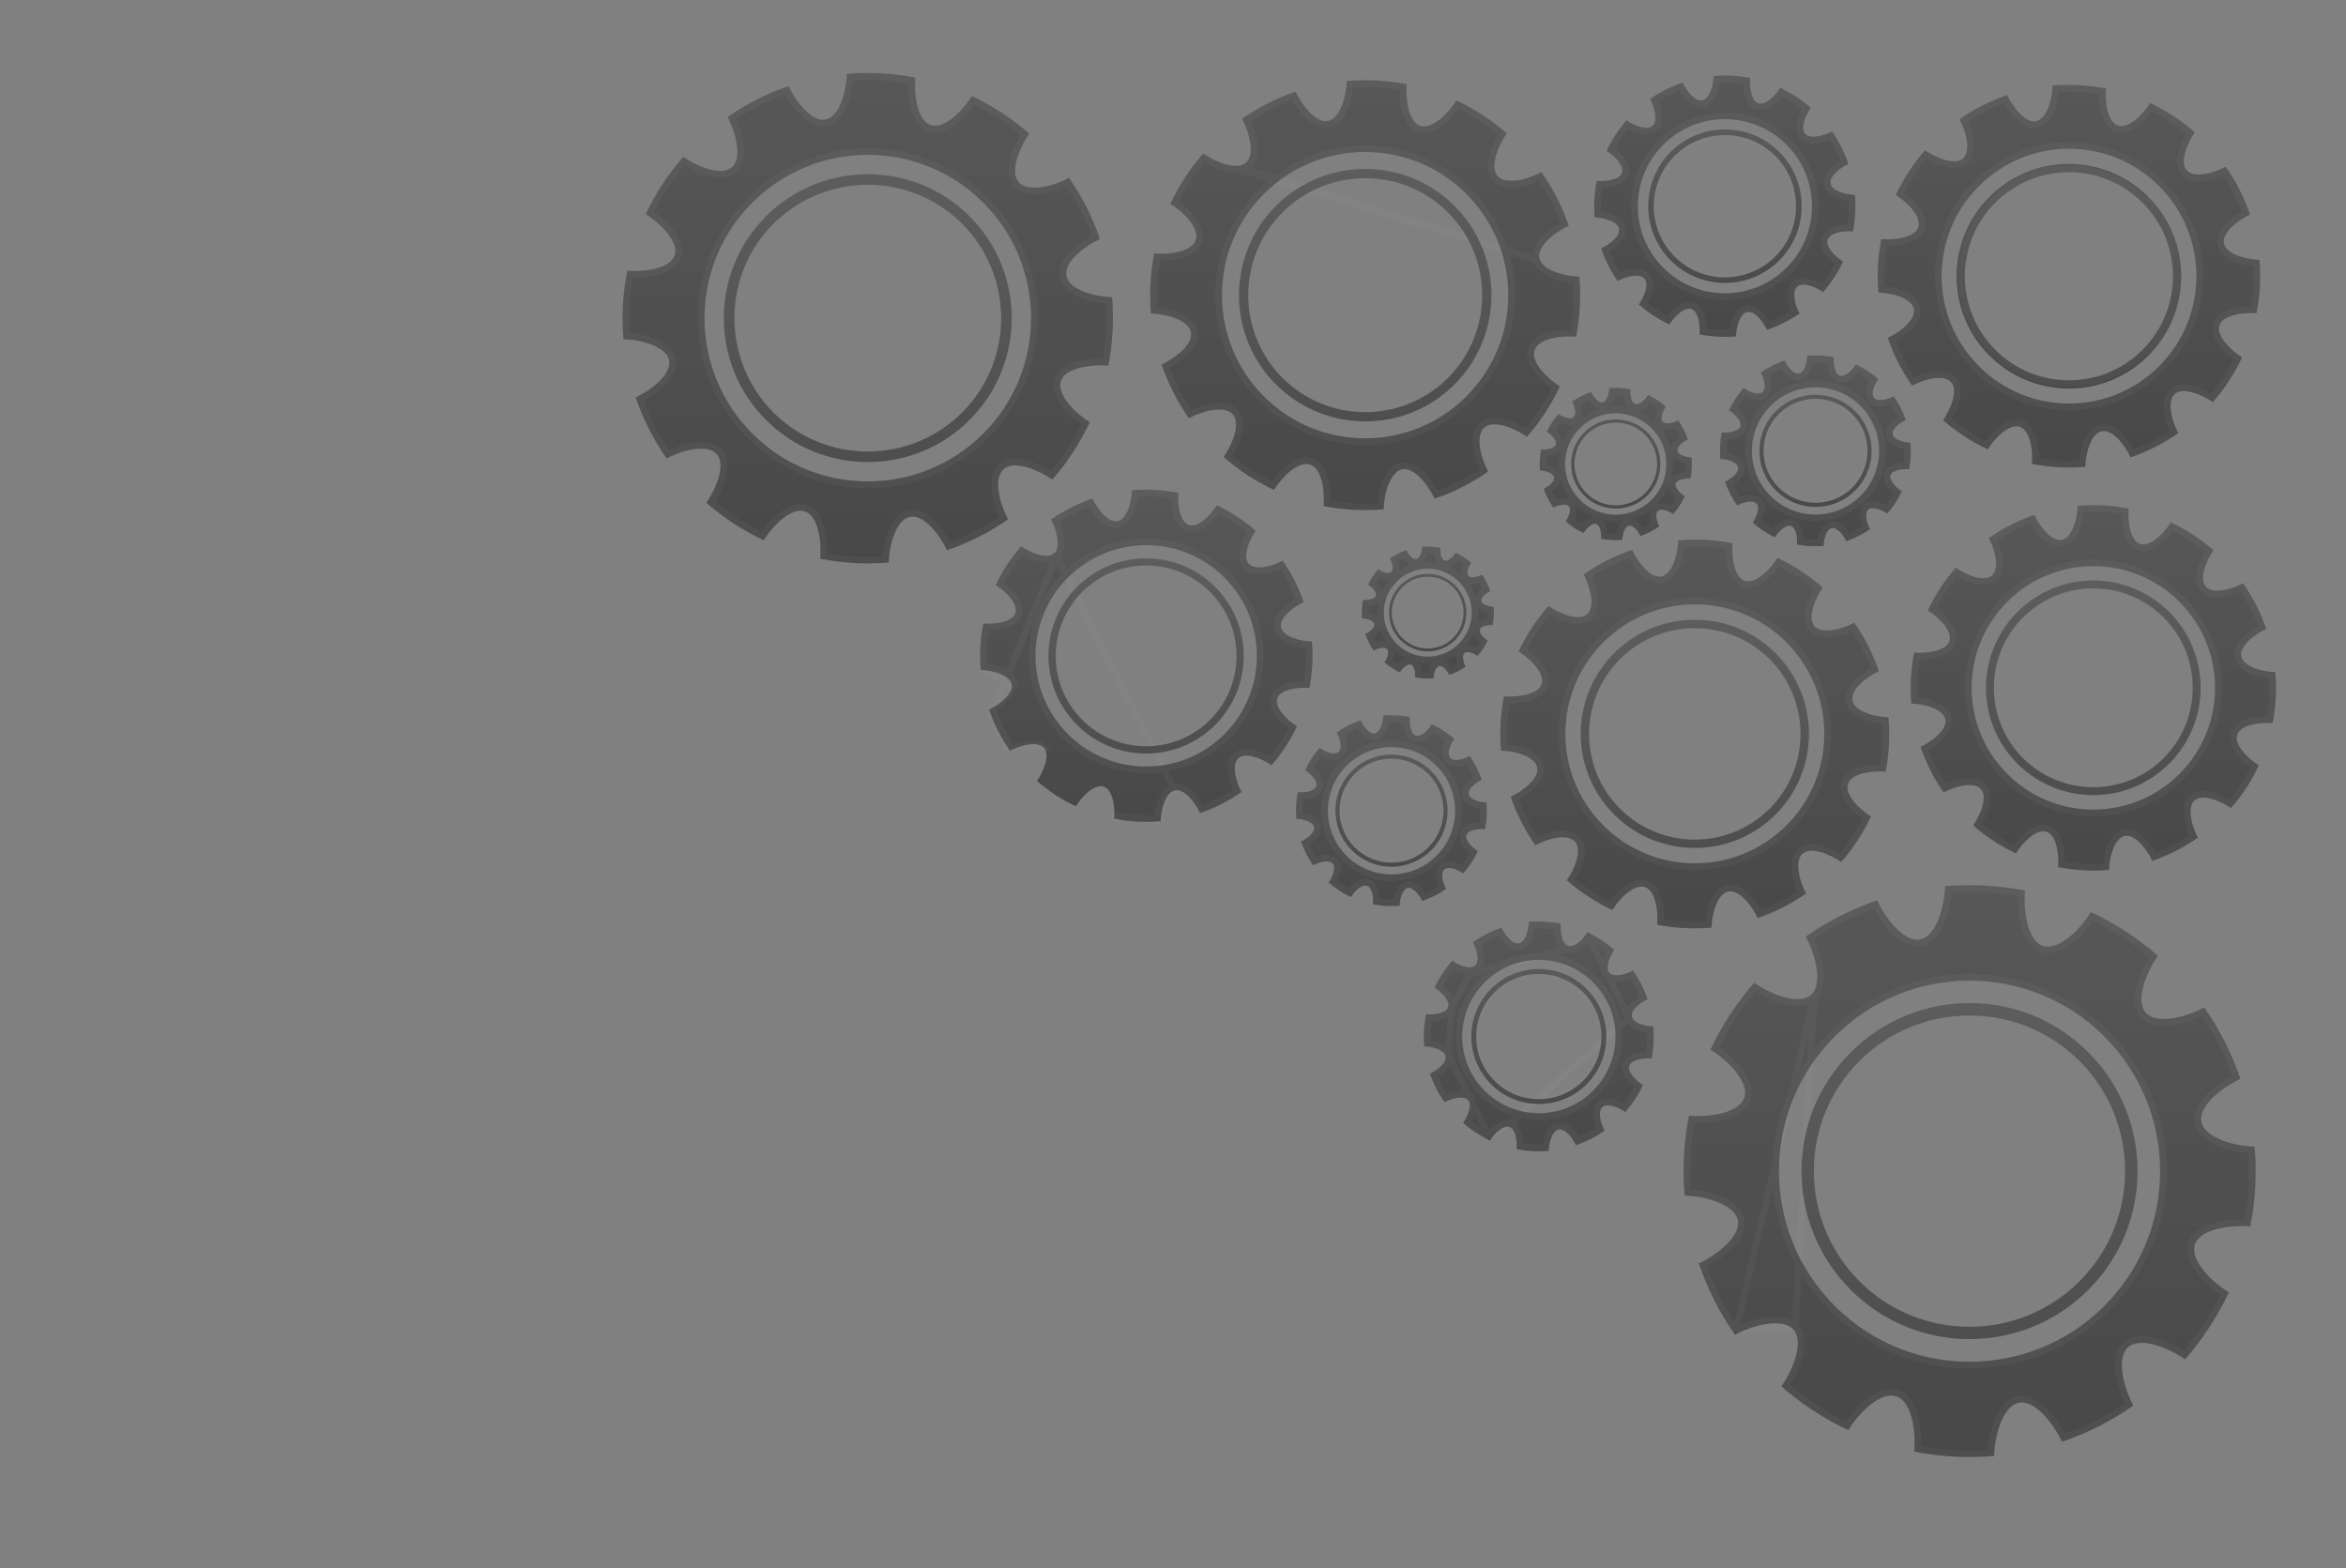 <svg width="350" height="234" viewBox="0 0 350 234" fill="none" xmlns="http://www.w3.org/2000/svg">
<rect x="0" y="0" width="350" height="234" fill="#808080" stroke="none"/>
<g opacity="0.6">
<path d="M185.962 24.206C187.192 22.976 186.442 19.841 185.302 17.726C187.807 15.971 190.507 14.621 193.297 13.676C194.332 15.866 196.447 18.506 198.247 18.026C199.927 17.576 200.842 14.486 200.917 12.086C203.902 11.831 206.917 11.996 209.872 12.566C209.677 14.981 210.187 18.311 211.972 18.806C213.652 19.256 215.992 17.036 217.267 14.981C219.937 16.226 222.472 17.861 224.782 19.886C223.417 21.881 222.187 25.031 223.492 26.336C224.722 27.566 227.857 26.816 229.972 25.676C231.727 28.181 233.077 30.881 234.037 33.671C231.847 34.706 229.207 36.821 229.687 38.606C230.137 40.286 233.227 41.201 235.627 41.276C235.882 44.261 235.717 47.276 235.147 50.231C232.732 50.036 229.402 50.546 228.907 52.346C228.457 54.026 230.677 56.366 232.717 57.641C231.472 60.311 229.837 62.846 227.812 65.156C225.817 63.791 222.667 62.561 221.362 63.866C220.132 65.096 220.882 68.231 222.022 70.346C219.517 72.101 216.817 73.451 214.027 74.396C212.992 72.206 210.877 69.566 209.092 70.046C207.412 70.496 206.497 73.571 206.422 75.986C203.437 76.241 200.422 76.076 197.467 75.506C197.662 73.091 197.152 69.761 195.352 69.281C193.672 68.831 191.332 71.051 190.072 73.091C187.402 71.846 184.867 70.211 182.557 68.186C183.922 66.191 185.152 63.041 183.847 61.736C182.617 60.506 179.482 61.256 177.367 62.396C175.612 59.891 174.262 57.191 173.302 54.386C175.492 53.351 178.132 51.236 177.652 49.451C177.202 47.771 174.112 46.856 171.712 46.781C171.457 43.796 171.622 40.781 172.192 37.826C174.607 38.021 177.952 37.511 178.432 35.711C178.882 34.031 176.662 31.691 174.607 30.416C175.852 27.746 177.487 25.211 179.512 22.901C181.507 24.281 184.657 25.496 185.962 24.191V24.206ZM188.557 59.141C196.897 67.481 210.427 67.481 218.767 59.141C227.107 50.801 227.107 37.271 218.767 28.931C210.427 20.591 196.897 20.591 188.557 28.931C180.217 37.271 180.217 50.801 188.557 59.141Z" fill="url(#paint0_linear_182_561)"/>
<path d="M185.462 25.413L186.316 24.56C187.11 23.765 187.196 22.455 187.016 21.226C186.852 20.107 186.448 18.91 185.948 17.888C188.187 16.366 190.578 15.167 193.045 14.293C193.575 15.315 194.31 16.392 195.134 17.208C196.037 18.102 197.198 18.824 198.376 18.509L198.377 18.509C199.462 18.218 200.191 17.127 200.649 15.972C201.066 14.922 201.315 13.684 201.394 12.55C204.045 12.361 206.718 12.507 209.346 12.977C209.295 14.126 209.393 15.422 209.698 16.538C210.031 17.761 210.671 18.964 211.839 19.288L211.843 19.289L211.843 19.289C212.929 19.58 214.106 18.998 215.082 18.225C215.971 17.521 216.809 16.57 217.449 15.621C219.807 16.761 222.054 18.213 224.124 19.978C223.509 20.949 222.947 22.123 222.653 23.243C222.331 24.468 222.281 25.832 223.139 26.69C223.933 27.484 225.243 27.57 226.473 27.39C227.592 27.226 228.788 26.822 229.81 26.322C231.333 28.56 232.532 30.952 233.419 33.42C232.397 33.95 231.321 34.684 230.506 35.505C229.614 36.406 228.889 37.563 229.205 38.736L185.462 25.413ZM185.462 25.413V25.077M185.462 25.413V25.077M185.462 25.077C184.683 25.353 183.742 25.265 182.87 25.037C181.75 24.745 180.575 24.182 179.603 23.561C177.839 25.631 176.387 27.877 175.247 30.235C176.196 30.875 177.147 31.712 177.851 32.602C178.624 33.578 179.206 34.755 178.915 35.841C178.601 37.02 177.395 37.664 176.17 37.999C175.053 38.305 173.753 38.403 172.603 38.353C172.133 40.981 171.987 43.653 172.177 46.304C173.311 46.384 174.548 46.633 175.598 47.05C176.753 47.508 177.845 48.237 178.135 49.322C178.45 50.494 177.726 51.652 176.834 52.552C176.019 53.374 174.942 54.108 173.92 54.638C174.807 57.119 176.007 59.511 177.53 61.751C178.552 61.251 179.748 60.847 180.867 60.683C182.097 60.502 183.407 60.588 184.201 61.383C185.059 62.24 185.009 63.605 184.687 64.829C184.393 65.949 183.831 67.124 183.216 68.095C185.286 69.859 187.532 71.311 189.891 72.451C190.525 71.509 191.358 70.562 192.245 69.86C193.219 69.089 194.397 68.508 195.482 68.798C196.66 69.113 197.304 70.314 197.64 71.536C197.946 72.65 198.044 73.947 197.994 75.096C200.622 75.566 203.294 75.712 205.945 75.522C206.025 74.383 206.274 73.144 206.691 72.095C207.15 70.941 207.879 69.854 208.963 69.563C210.135 69.248 211.293 69.973 212.193 70.865C213.016 71.68 213.75 72.757 214.28 73.78C216.747 72.905 219.138 71.707 221.377 70.184C220.877 69.162 220.473 67.966 220.309 66.847C220.129 65.617 220.214 64.307 221.009 63.513C221.866 62.655 223.231 62.705 224.456 63.026C225.575 63.32 226.75 63.883 227.721 64.498C229.486 62.427 230.939 60.18 232.078 57.821C231.136 57.181 230.188 56.344 229.486 55.456C228.716 54.48 228.134 53.302 228.425 52.217L228.425 52.214C228.749 51.038 229.95 50.394 231.175 50.059C232.291 49.752 233.588 49.654 234.737 49.705C235.207 47.076 235.353 44.404 235.163 41.753C234.029 41.673 232.792 41.425 231.742 41.008C230.587 40.55 229.496 39.821 229.205 38.736L185.462 25.077ZM219.121 59.495C210.586 68.03 196.739 68.03 188.204 59.495C179.669 50.96 179.669 37.113 188.204 28.578C196.739 20.042 210.586 20.042 219.121 28.578C227.656 37.113 227.656 50.96 219.121 59.495Z" stroke="white" stroke-opacity="0.05"/>
<path d="M216.023 31.692C209.213 24.882 198.143 24.882 191.333 31.692C184.523 38.502 184.523 49.572 191.333 56.382C198.143 63.192 209.213 63.192 216.023 56.382C222.833 49.572 222.833 38.502 216.023 31.692ZM216.998 30.717C224.348 38.067 224.348 49.992 216.998 57.357C209.648 64.707 197.723 64.707 190.358 57.357C183.008 50.007 183.008 38.082 190.358 30.717C197.708 23.367 209.633 23.367 216.998 30.717Z" fill="url(#paint1_linear_182_561)"/>
<path d="M190.979 31.338C197.984 24.333 209.371 24.333 216.376 31.338C223.381 38.343 223.381 49.73 216.376 56.735C209.371 63.74 197.984 63.74 190.979 56.735C183.974 49.73 183.974 38.343 190.979 31.338ZM190.711 57.003C197.881 64.158 209.489 64.158 216.644 57.003C223.799 49.834 223.799 38.225 216.644 31.07C209.474 23.915 197.866 23.916 190.711 31.07C183.556 38.24 183.557 49.848 190.711 57.003Z" stroke="white" stroke-opacity="0.05"/>
<path d="M220.102 144.041C220.762 143.381 220.357 141.701 219.742 140.576C221.077 139.646 222.517 138.911 224.017 138.401C224.572 139.571 225.697 140.981 226.657 140.726C227.557 140.486 228.052 138.836 228.082 137.546C229.687 137.411 231.292 137.501 232.867 137.801C232.762 139.091 233.032 140.876 233.992 141.131C234.892 141.371 236.137 140.186 236.827 139.091C238.252 139.766 239.602 140.636 240.847 141.716C240.112 142.781 239.452 144.461 240.157 145.166C240.817 145.826 242.497 145.421 243.622 144.806C244.567 146.141 245.287 147.581 245.797 149.081C244.627 149.636 243.217 150.761 243.472 151.721C243.712 152.621 245.362 153.116 246.652 153.146C246.787 154.751 246.697 156.356 246.397 157.931C245.107 157.826 243.322 158.096 243.067 159.056C242.827 159.956 244.012 161.201 245.107 161.891C244.447 163.316 243.562 164.666 242.482 165.911C241.417 165.176 239.737 164.516 239.032 165.221C238.372 165.881 238.777 167.561 239.392 168.686C238.057 169.631 236.617 170.351 235.117 170.861C234.562 169.691 233.437 168.281 232.477 168.536C231.577 168.776 231.082 170.426 231.052 171.716C229.447 171.851 227.842 171.761 226.267 171.461C226.372 170.171 226.102 168.386 225.142 168.131C224.242 167.891 222.982 169.076 222.307 170.171C220.882 169.496 219.532 168.626 218.287 167.546C219.022 166.481 219.682 164.801 218.977 164.096C218.317 163.436 216.637 163.841 215.512 164.456C214.582 163.121 213.847 161.681 213.337 160.181C214.507 159.626 215.917 158.501 215.662 157.541C215.422 156.641 213.772 156.146 212.482 156.116C212.347 154.511 212.437 152.906 212.737 151.316C214.027 151.421 215.812 151.151 216.067 150.191C216.307 149.291 215.122 148.046 214.027 147.356C214.687 145.931 215.572 144.581 216.652 143.336C217.717 144.071 219.397 144.731 220.102 144.026V144.041ZM221.497 162.731C225.967 167.201 233.197 167.201 237.667 162.731C242.137 158.261 242.137 151.031 237.667 146.561C233.197 142.091 225.967 142.091 221.497 146.561C217.027 151.031 217.027 158.261 221.497 162.731Z" fill="url(#paint2_linear_182_561)"/>
<path d="M219.602 145.248L220.456 144.395C220.966 143.885 220.995 143.081 220.895 142.409C220.812 141.851 220.623 141.264 220.385 140.744C221.459 140.035 222.596 139.455 223.773 139.018C224.055 139.526 224.423 140.045 224.833 140.453C225.324 140.939 226.027 141.411 226.786 141.209L226.786 141.209C227.481 141.024 227.91 140.346 228.161 139.714C228.369 139.19 228.501 138.586 228.555 138.014C229.825 137.939 231.095 138.01 232.347 138.216C232.338 138.796 232.396 139.428 232.548 139.986C232.73 140.652 233.104 141.412 233.864 141.614L219.602 145.248ZM219.602 145.248V144.799M219.602 145.248V144.799M219.602 144.799C219.196 144.865 218.763 144.804 218.385 144.705C217.826 144.557 217.249 144.291 216.751 143.993C215.92 144.998 215.22 146.067 214.665 147.184C215.131 147.522 215.589 147.94 215.94 148.385C216.361 148.916 216.736 149.625 216.551 150.319L219.602 144.799ZM242.989 151.849L242.989 151.85C243.175 152.545 243.853 152.974 244.484 153.224C245.009 153.433 245.612 153.564 246.185 153.619C246.259 154.889 246.189 156.158 245.982 157.411C245.402 157.401 244.77 157.46 244.213 157.612C243.547 157.793 242.786 158.168 242.584 158.927C242.399 159.622 242.774 160.33 243.195 160.862C243.546 161.307 244.004 161.725 244.47 162.063C243.915 163.18 243.215 164.249 242.384 165.254C241.886 164.956 241.309 164.69 240.75 164.542C240.081 164.366 239.235 164.311 238.679 164.867C238.169 165.377 238.14 166.181 238.24 166.853C238.323 167.411 238.512 168 238.751 168.521C237.679 169.237 236.542 169.809 235.362 170.244C235.08 169.736 234.712 169.217 234.301 168.809C233.811 168.323 233.108 167.851 232.349 168.053L232.349 168.053C231.654 168.238 231.225 168.917 230.974 169.548C230.766 170.072 230.634 170.676 230.58 171.248C229.309 171.323 228.04 171.253 226.788 171.046C226.797 170.466 226.739 169.834 226.587 169.276C226.405 168.61 226.031 167.85 225.271 167.648L242.989 151.849ZM242.989 151.849C242.788 151.091 243.259 150.387 243.746 149.897C244.153 149.486 244.673 149.119 245.18 148.837C244.745 147.657 244.173 146.519 243.457 145.448C242.936 145.686 242.348 145.876 241.789 145.959C241.118 146.059 240.314 146.029 239.804 145.52C239.247 144.963 239.303 144.118 239.479 143.449C239.626 142.889 239.892 142.312 240.19 141.815C239.187 140.987 238.118 140.295 236.998 139.731M242.989 151.849L236.998 139.731M216.146 157.413L216.146 157.412C215.96 156.717 215.282 156.288 214.651 156.038C214.126 155.829 213.522 155.698 212.95 155.643C212.876 154.372 212.946 153.1 213.153 151.836C213.733 151.846 214.365 151.787 214.922 151.635C215.588 151.454 216.349 151.08 216.551 150.32L216.146 157.413ZM216.146 157.413C216.347 158.171 215.876 158.875 215.389 159.365C214.982 159.776 214.462 160.143 213.955 160.425C214.391 161.602 214.971 162.74 215.681 163.813C216.201 163.575 216.788 163.386 217.346 163.303C218.017 163.203 218.821 163.233 219.331 163.742C219.888 164.299 219.832 165.144 219.656 165.813C219.509 166.373 219.243 166.95 218.945 167.447C219.947 168.274 221.016 168.966 222.135 169.53M216.146 157.413L222.135 169.53M236.998 139.731C236.66 140.196 236.242 140.653 235.799 141.004C235.267 141.424 234.559 141.799 233.864 141.614L236.998 139.731ZM222.135 169.53C222.47 169.064 222.887 168.607 223.331 168.258C223.865 167.837 224.577 167.463 225.271 167.648L222.135 169.53ZM238.021 163.085C233.356 167.75 225.809 167.75 221.144 163.085C216.479 158.419 216.479 150.873 221.144 146.207C225.809 141.542 233.356 141.542 238.021 146.207C242.686 150.873 242.686 158.419 238.021 163.085Z" stroke="white" stroke-opacity="0.05"/>
<mask id="path-8-inside-1_182_561" fill="white">
<path d="M236.182 148.046C232.537 144.401 226.612 144.401 222.967 148.046C219.322 151.691 219.322 157.616 222.967 161.261C226.612 164.906 232.537 164.906 236.182 161.261C239.827 157.616 239.827 151.691 236.182 148.046ZM236.707 147.521C240.637 151.451 240.637 157.841 236.707 161.771C232.777 165.701 226.387 165.701 222.457 161.771C218.527 157.841 218.527 151.451 222.457 147.521C226.387 143.591 232.777 143.591 236.707 147.521Z"/>
</mask>
<path d="M236.182 148.046C232.537 144.401 226.612 144.401 222.967 148.046C219.322 151.691 219.322 157.616 222.967 161.261C226.612 164.906 232.537 164.906 236.182 161.261C239.827 157.616 239.827 151.691 236.182 148.046ZM236.707 147.521C240.637 151.451 240.637 157.841 236.707 161.771C232.777 165.701 226.387 165.701 222.457 161.771C218.527 157.841 218.527 151.451 222.457 147.521C226.387 143.591 232.777 143.591 236.707 147.521Z" fill="url(#paint3_linear_182_561)"/>
<path d="M235.475 148.753C232.221 145.499 226.929 145.499 223.675 148.753L222.26 147.339C226.296 143.304 232.854 143.304 236.89 147.339L235.475 148.753ZM223.675 148.753C220.42 152.008 220.42 157.3 223.675 160.554L222.26 161.968C218.225 157.933 218.225 151.375 222.26 147.339L223.675 148.753ZM223.675 160.554C226.929 163.809 232.221 163.809 235.475 160.554L236.89 161.968C232.854 166.004 226.296 166.004 222.26 161.968L223.675 160.554ZM235.475 160.554C238.73 157.3 238.73 152.008 235.475 148.753L236.89 147.339C240.925 151.375 240.925 157.933 236.89 161.968L235.475 160.554ZM237.415 146.814C241.735 151.135 241.735 158.158 237.415 162.478L236 161.064C239.54 157.525 239.54 151.768 236 148.228L237.415 146.814ZM237.415 162.478C233.094 166.799 226.071 166.799 221.75 162.478L223.165 161.064C226.704 164.604 232.461 164.604 236 161.064L237.415 162.478ZM221.75 162.478C217.43 158.158 217.43 151.135 221.75 146.814L223.165 148.228C219.625 151.768 219.625 157.525 223.165 161.064L221.75 162.478ZM221.75 146.814C226.071 142.494 233.094 142.494 237.415 146.814L236 148.228C232.461 144.689 226.704 144.689 223.165 148.228L221.75 146.814Z" fill="white" fill-opacity="0.05" mask="url(#path-8-inside-1_182_561)"/>
<path d="M292.927 23.576C294.022 22.481 293.362 19.691 292.342 17.801C294.562 16.241 296.962 15.041 299.452 14.186C300.382 16.136 302.257 18.476 303.847 18.056C305.347 17.651 306.157 14.906 306.217 12.776C308.872 12.551 311.557 12.686 314.182 13.211C314.017 15.356 314.467 18.326 316.057 18.761C317.557 19.166 319.642 17.186 320.767 15.371C323.137 16.481 325.387 17.936 327.442 19.736C326.227 21.506 325.132 24.311 326.287 25.466C327.382 26.561 330.172 25.901 332.062 24.881C333.622 27.101 334.822 29.501 335.677 32.006C333.727 32.936 331.387 34.811 331.807 36.401C332.212 37.901 334.957 38.711 337.087 38.771C337.312 41.426 337.177 44.111 336.652 46.736C334.507 46.571 331.537 47.021 331.102 48.611C330.697 50.111 332.677 52.181 334.492 53.321C333.382 55.691 331.927 57.941 330.127 59.996C328.357 58.781 325.552 57.686 324.397 58.841C323.302 59.936 323.962 62.726 324.982 64.616C322.762 66.176 320.362 67.376 317.872 68.231C316.942 66.281 315.067 63.941 313.477 64.361C311.977 64.766 311.167 67.496 311.107 69.641C308.452 69.866 305.767 69.731 303.142 69.206C303.307 67.061 302.857 64.091 301.267 63.656C299.767 63.251 297.682 65.231 296.557 67.046C294.187 65.936 291.937 64.481 289.882 62.681C291.097 60.911 292.192 58.106 291.037 56.951C289.942 55.856 287.152 56.516 285.262 57.536C283.702 55.316 282.502 52.916 281.647 50.411C283.597 49.481 285.937 47.606 285.517 46.016C285.112 44.516 282.367 43.706 280.237 43.646C280.012 40.991 280.147 38.306 280.672 35.681C282.817 35.846 285.787 35.396 286.222 33.806C286.627 32.306 284.647 30.221 282.832 29.096C283.942 26.726 285.397 24.476 287.197 22.421C288.967 23.636 291.772 24.731 292.927 23.576ZM295.237 54.641C302.662 62.066 314.692 62.066 322.117 54.641C329.542 47.216 329.542 35.186 322.117 27.761C314.692 20.336 302.662 20.336 295.237 27.761C287.812 35.186 287.812 47.216 295.237 54.641Z" fill="url(#paint4_linear_182_561)"/>
<path d="M303.978 18.539L303.975 18.539C302.902 18.823 301.854 18.16 301.051 17.365C300.326 16.647 299.678 15.704 299.203 14.804C297.036 15.585 294.943 16.635 292.987 17.963C293.427 18.872 293.779 19.927 293.923 20.915C294.083 22.014 294.007 23.203 293.281 23.93C292.498 24.713 291.256 24.658 290.166 24.371C289.18 24.111 288.147 23.619 287.29 23.08C285.749 24.894 284.477 26.857 283.473 28.916C284.302 29.481 285.133 30.217 285.752 31C286.441 31.872 286.974 32.941 286.705 33.936L286.705 33.938C286.411 35.01 285.311 35.586 284.22 35.884C283.235 36.153 282.095 36.242 281.081 36.205C280.66 38.503 280.54 40.845 280.702 43.169C281.7 43.241 282.784 43.46 283.709 43.826C284.739 44.234 285.732 44.892 286 45.886L286.001 45.888C286.284 46.962 285.622 48.01 284.826 48.813C284.108 49.538 283.165 50.186 282.264 50.66C283.046 52.841 284.096 54.935 285.425 56.892C286.333 56.452 287.388 56.099 288.376 55.956C289.475 55.796 290.665 55.871 291.391 56.597C292.174 57.381 292.12 58.622 291.832 59.713C291.572 60.699 291.08 61.731 290.541 62.589C292.356 64.13 294.318 65.402 296.378 66.406C296.943 65.577 297.679 64.745 298.462 64.126C299.333 63.438 300.402 62.904 301.398 63.173L301.399 63.174C302.472 63.467 303.048 64.567 303.345 65.658C303.614 66.643 303.704 67.783 303.666 68.797C305.964 69.218 308.306 69.338 310.63 69.176C310.702 68.173 310.921 67.088 311.288 66.164C311.696 65.135 312.354 64.146 313.347 63.878L313.35 63.877C314.423 63.594 315.471 64.257 316.274 65.052C316.999 65.77 317.647 66.713 318.122 67.613C320.289 66.832 322.382 65.782 324.338 64.454C323.898 63.545 323.546 62.49 323.402 61.502C323.242 60.403 323.317 59.214 324.044 58.487C324.827 57.704 326.069 57.759 327.159 58.046C328.145 58.306 329.177 58.798 330.035 59.337C331.577 57.522 332.849 55.559 333.853 53.499C333.025 52.929 332.192 52.193 331.573 51.411C330.884 50.542 330.351 49.477 330.62 48.481L330.62 48.479C330.914 47.407 332.014 46.831 333.105 46.533C334.09 46.264 335.23 46.175 336.244 46.212C336.665 43.914 336.784 41.572 336.623 39.248C335.625 39.176 334.541 38.957 333.616 38.591C332.586 38.183 331.593 37.525 331.325 36.531L331.324 36.529C331.04 35.455 331.703 34.407 332.498 33.604C333.217 32.879 334.16 32.231 335.06 31.756C334.279 29.576 333.229 27.482 331.9 25.526C330.992 25.965 329.937 26.318 328.949 26.461C327.85 26.621 326.66 26.546 325.934 25.82C325.151 25.036 325.205 23.795 325.493 22.704C325.753 21.718 326.245 20.686 326.784 19.828C324.969 18.287 323.006 17.015 320.947 16.011C320.382 16.84 319.646 17.672 318.863 18.291C317.992 18.979 316.923 19.512 315.927 19.244L315.926 19.243C314.853 18.95 314.277 17.85 313.979 16.759C313.711 15.774 313.621 14.634 313.659 13.62C311.361 13.199 309.019 13.079 306.694 13.241C306.622 14.239 306.404 15.323 306.037 16.247C305.629 17.277 304.972 18.27 303.978 18.539ZM322.471 54.995C314.851 62.615 302.504 62.615 294.884 54.995C287.264 47.374 287.264 35.028 294.884 27.407C302.504 19.787 314.851 19.787 322.471 27.407C330.091 35.028 330.091 47.374 322.471 54.995Z" stroke="white" stroke-opacity="0.05"/>
<path d="M319.642 30.236C313.582 24.176 303.742 24.176 297.682 30.236C291.622 36.296 291.622 46.136 297.682 52.196C303.742 58.256 313.582 58.256 319.642 52.196C325.702 46.136 325.702 36.296 319.642 30.236ZM320.512 29.366C327.052 35.906 327.052 46.511 320.512 53.066C313.972 59.606 303.367 59.606 296.812 53.066C290.257 46.526 290.272 35.921 296.812 29.366C303.352 22.811 313.957 22.826 320.512 29.366Z" fill="url(#paint5_linear_182_561)"/>
<path d="M320.159 52.712C320.159 52.712 320.159 52.712 320.159 52.713C320.159 52.712 320.159 52.712 320.159 52.712ZM320.159 52.712C326.504 46.352 326.503 36.064 320.159 29.72M297.329 29.882C303.584 23.627 313.741 23.627 319.996 29.882C326.251 36.137 326.251 46.294 319.996 52.549C313.741 58.804 303.584 58.804 297.329 52.549C291.074 46.294 291.074 36.137 297.329 29.882Z" stroke="white" stroke-opacity="0.05"/>
<path d="M109.282 24.866C110.692 23.456 109.837 19.886 108.532 17.471C111.382 15.476 114.457 13.931 117.652 12.851C118.837 15.341 121.253 18.356 123.293 17.801C125.213 17.291 126.263 13.766 126.338 11.021C129.743 10.736 133.193 10.916 136.553 11.576C136.343 14.321 136.912 18.131 138.952 18.686C140.872 19.196 143.542 16.676 144.982 14.336C148.027 15.761 150.907 17.621 153.547 19.931C151.987 22.211 150.578 25.796 152.078 27.281C153.488 28.691 157.058 27.836 159.473 26.531C161.468 29.381 163.012 32.456 164.092 35.651C161.602 36.836 158.588 39.251 159.128 41.291C159.638 43.211 163.163 44.261 165.908 44.336C166.193 47.741 166.013 51.176 165.353 54.551C162.593 54.341 158.798 54.911 158.243 56.951C157.733 58.871 160.252 61.541 162.592 62.981C161.167 66.026 159.308 68.906 156.998 71.546C154.718 69.986 151.133 68.576 149.648 70.076C148.237 71.486 149.093 75.056 150.398 77.471C147.548 79.466 144.472 81.011 141.277 82.091C140.092 79.601 137.678 76.586 135.638 77.141C133.718 77.651 132.668 81.161 132.593 83.921C129.188 84.221 125.738 84.026 122.378 83.366C122.588 80.606 122.017 76.811 119.977 76.256C118.057 75.746 115.387 78.266 113.947 80.606C110.902 79.181 108.023 77.321 105.383 75.011C106.943 72.731 108.353 69.146 106.853 67.661C105.443 66.251 101.872 67.106 99.457 68.411C97.463 65.561 95.918 62.486 94.838 59.291C97.328 58.106 100.343 55.691 99.802 53.651C99.293 51.731 95.767 50.681 93.022 50.606C92.722 47.201 92.918 43.751 93.578 40.391C96.323 40.601 100.132 40.031 100.688 37.991C101.198 36.071 98.677 33.401 96.338 31.961C97.763 28.916 99.623 26.036 101.933 23.396C104.213 24.956 107.797 26.366 109.282 24.866ZM112.237 64.691C121.747 74.201 137.182 74.201 146.692 64.691C156.202 55.181 156.202 39.746 146.692 30.236C137.182 20.726 121.747 20.726 112.237 30.236C102.727 39.746 102.727 55.181 112.237 64.691Z" fill="url(#paint6_linear_182_561)"/>
<path d="M138.824 19.169L138.821 19.169C137.523 18.815 136.805 17.474 136.426 16.084C136.077 14.799 135.968 13.301 136.027 11.985C132.993 11.428 129.889 11.265 126.817 11.485C126.735 12.793 126.452 14.224 125.972 15.434C125.449 16.748 124.627 17.963 123.422 18.284C122.123 18.637 120.826 17.838 119.8 16.824C118.852 15.886 118.006 14.641 117.4 13.467C114.531 14.477 111.764 15.869 109.179 17.632C109.761 18.805 110.232 20.185 110.42 21.473C110.625 22.873 110.52 24.335 109.637 25.219C108.689 26.175 107.17 26.129 105.778 25.762C104.491 25.423 103.137 24.767 102.023 24.056C99.975 26.454 98.297 29.047 96.978 31.778C98.07 32.503 99.167 33.465 99.974 34.486C100.85 35.597 101.491 36.916 101.171 38.12L101.17 38.123C100.817 39.421 99.476 40.139 98.085 40.517C96.8 40.867 95.302 40.976 93.987 40.917C93.428 43.952 93.253 47.056 93.485 50.127C94.793 50.208 96.225 50.491 97.435 50.972C98.75 51.495 99.966 52.317 100.286 53.523L100.286 53.523C100.63 54.822 99.827 56.118 98.811 57.144C97.872 58.092 96.627 58.938 95.454 59.544C96.463 62.413 97.855 65.179 99.619 67.765C100.791 67.183 102.171 66.712 103.459 66.523C104.859 66.319 106.322 66.424 107.205 67.307C108.161 68.255 108.115 69.774 107.749 71.165C107.409 72.453 106.754 73.807 106.042 74.92C108.44 76.969 111.033 78.647 113.764 79.965C114.49 78.874 115.451 77.777 116.473 76.97C117.583 76.093 118.902 75.453 120.106 75.773L120.109 75.774C121.407 76.127 122.125 77.463 122.504 78.853C122.853 80.137 122.962 81.636 122.903 82.957C125.938 83.516 129.042 83.691 132.113 83.459C132.194 82.145 132.477 80.712 132.959 79.503C133.481 78.189 134.304 76.978 135.509 76.658C136.808 76.306 138.105 77.105 139.13 78.119C140.078 79.056 140.924 80.302 141.53 81.475C144.399 80.466 147.166 79.073 149.751 77.31C149.169 76.137 148.698 74.757 148.51 73.469C148.305 72.07 148.41 70.607 149.293 69.724C150.241 68.767 151.76 68.814 153.152 69.18C154.439 69.519 155.793 70.175 156.907 70.887C158.955 68.489 160.633 65.896 161.952 63.165C160.86 62.439 159.763 61.478 158.956 60.456C158.08 59.346 157.439 58.027 157.759 56.823L157.76 56.82C158.113 55.522 159.45 54.803 160.839 54.425C162.123 54.075 163.622 53.966 164.943 54.026C165.501 50.98 165.664 47.887 165.443 44.816C164.136 44.734 162.705 44.451 161.495 43.97C160.18 43.448 158.964 42.625 158.644 41.42L158.644 41.419C158.3 40.12 159.103 38.824 160.119 37.799C161.058 36.851 162.303 36.004 163.476 35.399C162.467 32.53 161.075 29.763 159.311 27.178C158.139 27.76 156.759 28.23 155.471 28.419C154.071 28.624 152.609 28.519 151.725 27.636C150.769 26.688 150.815 25.169 151.181 23.777C151.521 22.49 152.176 21.135 152.888 20.022C150.49 17.974 147.897 16.296 145.166 14.977C144.44 16.069 143.479 17.166 142.457 17.972C141.347 18.849 140.028 19.489 138.824 19.169ZM147.046 65.045C137.341 74.75 121.589 74.75 111.884 65.045C102.179 55.34 102.179 39.588 111.884 29.883C121.589 20.177 137.341 20.177 147.046 29.883C156.751 39.588 156.751 55.34 147.046 65.045Z" stroke="white" stroke-opacity="0.05"/>
<path d="M143.542 33.386C135.787 25.631 123.157 25.631 115.387 33.386C107.617 41.141 107.632 53.771 115.387 61.541C123.142 69.311 135.772 69.296 143.542 61.541C151.312 53.786 151.297 41.156 143.542 33.386ZM144.652 32.276C153.037 40.661 153.037 54.266 144.652 62.651C136.267 71.036 122.662 71.036 114.277 62.651C105.892 54.266 105.892 40.661 114.277 32.276C122.662 23.891 136.267 23.891 144.652 32.276Z" fill="url(#paint7_linear_182_561)"/>
<path d="M143.896 33.032L143.896 33.033C151.846 40.997 151.862 53.944 143.896 61.895C135.931 69.844 122.985 69.861 115.034 61.894C107.084 53.93 107.068 40.983 115.034 33.032C122.999 25.082 135.946 25.082 143.896 33.032ZM144.299 62.297C152.489 54.108 152.489 40.819 144.299 32.63C136.109 24.44 122.821 24.44 114.631 32.63C106.441 40.819 106.441 54.108 114.631 62.297C122.821 70.487 136.109 70.487 144.299 62.297Z" stroke="white" stroke-opacity="0.05"/>
<path d="M236.857 91.571C237.967 90.461 237.292 87.626 236.257 85.706C238.522 84.116 240.952 82.901 243.487 82.046C244.432 84.026 246.337 86.411 247.957 85.976C249.487 85.571 250.312 82.781 250.372 80.606C253.072 80.381 255.802 80.516 258.472 81.041C258.307 83.216 258.757 86.246 260.377 86.681C261.907 87.086 264.007 85.091 265.162 83.231C267.577 84.356 269.857 85.841 271.942 87.671C270.697 89.471 269.587 92.321 270.772 93.506C271.882 94.616 274.717 93.941 276.637 92.906C278.227 95.171 279.442 97.601 280.312 100.136C278.332 101.081 275.947 102.986 276.382 104.606C276.787 106.136 279.577 106.961 281.752 107.021C281.977 109.721 281.842 112.451 281.317 115.121C279.127 114.956 276.112 115.406 275.677 117.026C275.272 118.556 277.267 120.656 279.127 121.811C278.002 124.226 276.517 126.506 274.687 128.606C272.887 127.361 270.037 126.251 268.852 127.436C267.742 128.546 268.417 131.381 269.452 133.301C267.187 134.891 264.757 136.106 262.222 136.961C261.277 134.981 259.372 132.596 257.752 133.031C256.222 133.436 255.397 136.226 255.337 138.401C252.637 138.626 249.907 138.491 247.237 137.966C247.402 135.776 246.952 132.761 245.332 132.326C243.802 131.921 241.702 133.916 240.547 135.776C238.132 134.651 235.852 133.166 233.752 131.336C234.997 129.536 236.107 126.686 234.922 125.501C233.812 124.391 230.977 125.066 229.057 126.101C227.467 123.836 226.252 121.406 225.382 118.871C227.362 117.926 229.747 116.021 229.312 114.401C228.907 112.871 226.117 112.046 223.942 111.986C223.702 109.286 223.852 106.556 224.377 103.886C226.552 104.051 229.582 103.601 230.017 101.981C230.422 100.451 228.427 98.351 226.567 97.196C227.692 94.781 229.177 92.501 231.007 90.401C232.807 91.646 235.657 92.756 236.842 91.571H236.857ZM239.197 123.146C246.742 130.691 258.967 130.691 266.512 123.146C274.057 115.601 274.057 103.376 266.512 95.831C258.967 88.286 246.742 88.286 239.197 95.831C231.652 103.376 231.652 115.601 239.197 123.146Z" fill="url(#paint8_linear_182_561)"/>
<path d="M237.211 91.925L237.065 92.071H237.033C236.234 92.714 235.067 92.654 234.029 92.381C233.024 92.117 231.973 91.614 231.099 91.061C229.527 92.919 228.227 94.915 227.207 97.016C228.057 97.594 228.905 98.342 229.534 99.138C230.233 100.022 230.768 101.101 230.501 102.109L230.5 102.111C230.208 103.201 229.09 103.784 227.981 104.085C226.978 104.358 225.817 104.448 224.787 104.41C224.363 106.754 224.232 109.142 224.405 111.508C225.426 111.581 226.533 111.803 227.476 112.178C228.523 112.593 229.527 113.262 229.795 114.271C230.088 115.361 229.417 116.425 228.608 117.241C227.877 117.979 226.916 118.638 226 119.12C226.796 121.332 227.862 123.458 229.22 125.456C230.143 125.009 231.216 124.649 232.221 124.502C233.336 124.339 234.542 124.413 235.276 125.147C236.073 125.944 236.024 127.203 235.732 128.315C235.469 129.32 234.966 130.371 234.413 131.244C236.271 132.816 238.266 134.117 240.367 135.137C240.945 134.287 241.693 133.439 242.489 132.809C243.373 132.11 244.452 131.576 245.46 131.843L245.462 131.843C246.552 132.136 247.135 133.249 247.437 134.357C247.71 135.359 247.799 136.521 247.761 137.556C250.104 137.979 252.491 138.099 254.86 137.936C254.932 136.916 255.155 135.81 255.529 134.868C255.945 133.821 256.613 132.816 257.623 132.548C258.712 132.256 259.776 132.927 260.592 133.735C261.331 134.467 261.991 135.429 262.473 136.345C264.683 135.562 266.809 134.496 268.808 133.138C268.36 132.216 268.001 131.142 267.853 130.137C267.69 129.022 267.764 127.817 268.499 127.082C269.296 126.286 270.554 126.334 271.666 126.626C272.671 126.89 273.722 127.393 274.595 127.946C276.168 126.088 277.468 124.092 278.488 121.991C277.638 121.413 276.79 120.665 276.161 119.869C275.462 118.985 274.927 117.906 275.194 116.898L275.195 116.896C275.487 115.807 276.6 115.223 277.708 114.922C278.71 114.649 279.873 114.559 280.907 114.597C281.33 112.255 281.45 109.868 281.287 107.498C280.267 107.426 279.161 107.203 278.219 106.829C277.172 106.414 276.167 105.745 275.899 104.735C275.607 103.646 276.278 102.582 277.087 101.766C277.818 101.028 278.779 100.369 279.695 99.887C278.899 97.675 277.833 95.549 276.475 93.551C275.552 93.998 274.479 94.358 273.474 94.505C272.359 94.669 271.153 94.594 270.419 93.86C269.622 93.063 269.671 91.804 269.963 90.692C270.227 89.687 270.73 88.635 271.283 87.762C269.438 86.19 267.444 84.89 265.343 83.871C264.765 84.72 264.017 85.568 263.221 86.198C262.337 86.897 261.258 87.431 260.25 87.164L260.248 87.164C259.158 86.871 258.574 85.753 258.273 84.645C258.001 83.642 257.911 82.48 257.949 81.451C255.606 81.028 253.219 80.909 250.85 81.071C250.778 82.091 250.555 83.198 250.181 84.139C249.765 85.186 249.096 86.191 248.086 86.459C246.997 86.751 245.934 86.08 245.117 85.272C244.379 84.54 243.719 83.578 243.237 82.662C241.027 83.445 238.901 84.511 236.902 85.869C237.35 86.792 237.709 87.865 237.857 88.87C238.02 89.985 237.946 91.19 237.211 91.925ZM266.866 123.5C259.126 131.24 246.584 131.24 238.844 123.5C231.104 115.759 231.104 103.218 238.844 95.478C246.584 87.737 259.126 87.737 266.866 95.478C274.606 103.218 274.606 115.759 266.866 123.5Z" stroke="white" stroke-opacity="0.05"/>
<path d="M264.007 98.336C257.857 92.186 247.837 92.186 241.687 98.336C235.537 104.486 235.537 114.506 241.687 120.656C247.837 126.806 257.857 126.806 264.007 120.656C270.157 114.506 270.157 104.486 264.007 98.336ZM264.892 97.451C271.537 104.096 271.537 114.881 264.892 121.526C258.247 128.171 247.462 128.171 240.817 121.526C234.172 114.881 234.172 104.096 240.817 97.451C247.462 90.806 258.247 90.806 264.892 97.451Z" fill="url(#paint9_linear_182_561)"/>
<path d="M241.334 97.983C247.679 91.637 258.016 91.637 264.361 97.983C270.706 104.328 270.706 114.664 264.361 121.01C258.016 127.355 247.679 127.355 241.334 121.01C234.989 114.664 234.989 104.328 241.334 97.983ZM264.539 121.172C270.989 114.723 270.989 104.254 264.539 97.805C258.089 91.355 247.621 91.355 241.171 97.805C234.721 104.254 234.721 114.723 241.171 121.172C247.621 127.622 258.089 127.622 264.539 121.172Z" stroke="white" stroke-opacity="0.05"/>
<path d="M157.313 82.526C158.273 81.566 157.688 79.151 156.803 77.516C158.738 76.166 160.823 75.116 162.983 74.381C163.793 76.076 165.413 78.116 166.808 77.741C168.113 77.396 168.818 75.011 168.878 73.151C171.188 72.956 173.528 73.076 175.808 73.526C175.658 75.386 176.048 77.966 177.443 78.341C178.748 78.686 180.548 76.976 181.538 75.386C183.593 76.346 185.558 77.621 187.343 79.181C186.278 80.726 185.333 83.156 186.353 84.161C187.313 85.121 189.728 84.536 191.363 83.651C192.713 85.586 193.763 87.671 194.498 89.831C192.803 90.641 190.763 92.261 191.138 93.656C191.483 94.961 193.868 95.666 195.728 95.726C195.923 98.036 195.803 100.361 195.353 102.641C193.493 102.491 190.913 102.881 190.538 104.276C190.193 105.581 191.903 107.381 193.493 108.356C192.533 110.411 191.258 112.376 189.698 114.161C188.153 113.096 185.723 112.151 184.718 113.156C183.758 114.116 184.343 116.531 185.228 118.166C183.293 119.516 181.208 120.566 179.048 121.301C178.238 119.606 176.618 117.566 175.223 117.941C173.918 118.286 173.213 120.671 173.153 122.531C170.843 122.726 168.503 122.606 166.223 122.156C166.373 120.296 165.983 117.716 164.588 117.341C163.283 116.996 161.483 118.706 160.508 120.296C158.438 119.336 156.488 118.061 154.703 116.501C155.768 114.956 156.713 112.526 155.693 111.521C154.733 110.561 152.318 111.146 150.683 112.031C149.333 110.096 148.283 108.011 147.548 105.851C149.243 105.041 151.283 103.421 150.908 102.026C150.563 100.721 148.178 100.016 146.318 99.956C146.123 97.646 146.243 95.321 146.693 93.026C148.553 93.176 151.133 92.786 151.508 91.391C151.853 90.086 150.143 88.286 148.553 87.296C149.513 85.241 150.788 83.276 152.348 81.491C153.893 82.556 156.323 83.501 157.328 82.496L157.313 82.526ZM159.323 109.526C165.773 115.976 176.228 115.976 182.678 109.526C189.128 103.076 189.128 92.621 182.678 86.171C176.228 79.721 165.773 79.721 159.323 86.171C152.873 92.621 152.873 103.076 159.323 109.526Z" fill="url(#paint10_linear_182_561)"/>
<path d="M157.657 82.873L157.666 82.88C158.325 82.221 158.385 81.159 158.244 80.201C158.119 79.356 157.82 78.459 157.447 77.681C159.118 76.558 160.897 75.661 162.734 74.998C163.147 75.77 163.701 76.575 164.324 77.192C165.025 77.888 165.96 78.486 166.936 78.224C167.834 77.986 168.417 77.097 168.774 76.199C169.09 75.405 169.282 74.478 169.352 73.617C171.331 73.484 173.328 73.588 175.283 73.936C175.254 74.807 175.332 75.779 175.563 76.623C175.824 77.575 176.337 78.562 177.313 78.824L177.315 78.825C178.211 79.061 179.159 78.582 179.918 77.981C180.59 77.45 181.222 76.74 181.716 76.026C183.462 76.881 185.138 77.97 186.684 79.275C186.221 80.017 185.803 80.901 185.582 81.747C185.333 82.7 185.284 83.809 186 84.516C186.659 85.174 187.72 85.234 188.677 85.093C189.522 84.968 190.42 84.668 191.198 84.296C192.32 85.967 193.218 87.745 193.881 89.583C193.109 89.995 192.303 90.55 191.686 91.172C190.991 91.873 190.393 92.809 190.654 93.785C190.892 94.683 191.781 95.265 192.68 95.623C193.473 95.938 194.401 96.13 195.262 96.2C195.395 98.178 195.291 100.163 194.942 102.117C194.072 102.087 193.1 102.166 192.256 102.397C191.304 102.658 190.317 103.171 190.055 104.146L190.054 104.148C189.817 105.045 190.296 105.992 190.898 106.751C191.429 107.42 192.138 108.048 192.852 108.536C191.997 110.282 190.908 111.957 189.604 113.502C188.862 113.039 187.978 112.621 187.132 112.399C186.181 112.148 185.071 112.095 184.364 112.803C183.705 113.461 183.645 114.523 183.786 115.481C183.911 116.326 184.21 117.223 184.583 118.002C182.912 119.124 181.133 120.021 179.296 120.684C178.883 119.912 178.329 119.107 177.706 118.49C177.006 117.795 176.07 117.197 175.094 117.458M157.657 82.873L175.223 117.941M157.657 82.873C156.949 83.556 155.853 83.501 154.913 83.253C154.067 83.031 153.184 82.613 152.441 82.15C151.137 83.696 150.047 85.372 149.192 87.118C149.906 87.612 150.616 88.244 151.148 88.915C151.749 89.675 152.228 90.623 151.991 91.519L151.99 91.521C151.728 92.496 150.741 93.01 149.789 93.27C148.945 93.501 147.973 93.58 147.103 93.55C146.754 95.517 146.65 97.504 146.783 99.482C147.644 99.552 148.572 99.744 149.365 100.06C150.264 100.417 151.153 101 151.391 101.898C151.391 101.898 151.391 101.898 151.391 101.898L150.908 102.026M157.657 82.873L148.164 106.099M175.094 117.458C175.094 117.458 175.093 117.458 175.093 117.458L175.223 117.941M175.094 117.458C175.095 117.458 175.095 117.458 175.095 117.458L175.223 117.941M175.094 117.458C174.196 117.695 173.614 118.585 173.256 119.483C172.94 120.277 172.748 121.205 172.678 122.066M175.223 117.941C173.918 118.286 173.213 120.671 173.153 122.531M172.678 122.066C172.823 122.056 172.967 122.045 173.11 122.033L173.153 122.531M172.678 122.066C170.699 122.198 168.702 122.095 166.747 121.746M172.678 122.066C172.666 122.218 172.658 122.368 172.653 122.515L173.153 122.531M173.153 122.531L166.747 121.746M150.908 102.026C151.283 103.421 149.243 105.041 147.548 105.851M150.908 102.026C150.563 100.721 148.178 100.016 146.318 99.956L150.908 102.026ZM147.548 105.851L148.021 105.69C148.067 105.827 148.115 105.963 148.164 106.099M147.548 105.851L147.763 106.302C147.895 106.239 148.029 106.171 148.164 106.099M147.548 105.851C148.283 108.011 149.333 110.096 150.683 112.031M148.164 106.099C148.827 107.937 149.725 109.716 150.847 111.386M150.683 112.031L150.445 111.591C150.574 111.521 150.709 111.453 150.847 111.386M150.683 112.031C152.318 111.146 154.733 110.561 155.693 111.521L150.847 111.386M150.683 112.031L151.093 111.745C151.01 111.626 150.928 111.507 150.847 111.386M166.747 121.746C166.604 121.72 166.462 121.694 166.319 121.666L166.223 122.156L166.721 122.196C166.733 122.05 166.741 121.9 166.747 121.746ZM183.031 109.88C176.386 116.525 165.614 116.525 158.969 109.88C152.324 103.234 152.324 92.463 158.969 85.818C165.614 79.172 176.386 79.172 183.031 85.818C189.676 92.463 189.676 103.234 183.031 109.88Z" stroke="white" stroke-opacity="0.05"/>
<path d="M180.532 88.316C175.267 83.051 166.717 83.051 161.452 88.316C156.187 93.581 156.187 102.131 161.452 107.396C166.717 112.661 175.267 112.661 180.532 107.396C185.797 102.131 185.797 93.581 180.532 88.316ZM181.282 87.566C186.967 93.251 186.967 102.476 181.282 108.161C175.597 113.846 166.372 113.846 160.687 108.161C155.002 102.476 155.002 93.251 160.687 87.566C166.372 81.881 175.597 81.881 181.282 87.566Z" fill="url(#paint11_linear_182_561)"/>
<path d="M161.099 87.962C166.559 82.502 175.426 82.502 180.886 87.962C186.346 93.423 186.346 102.289 180.886 107.75C175.426 113.21 166.559 113.21 161.099 107.75C155.639 102.289 155.639 93.423 161.099 87.962ZM180.929 107.807C186.419 102.318 186.419 93.409 180.929 87.919C175.439 82.43 166.531 82.43 161.041 87.919C155.551 93.409 155.551 102.318 161.041 107.807C166.531 113.297 175.439 113.297 180.929 107.807Z" stroke="white" stroke-opacity="0.05"/>
<path d="M246.578 18.716C247.328 17.966 246.878 16.061 246.173 14.771C247.688 13.706 249.338 12.881 251.033 12.311C251.663 13.646 252.953 15.251 254.033 14.951C255.053 14.681 255.608 12.806 255.653 11.336C257.468 11.186 259.298 11.276 261.098 11.636C260.978 13.106 261.293 15.131 262.373 15.431C263.393 15.701 264.818 14.351 265.583 13.106C267.203 13.871 268.748 14.861 270.143 16.091C269.303 17.306 268.568 19.211 269.363 20.006C270.113 20.756 272.018 20.306 273.308 19.601C274.373 21.116 275.198 22.766 275.768 24.461C274.433 25.091 272.828 26.381 273.128 27.461C273.398 28.481 275.273 29.036 276.743 29.081C276.893 30.896 276.803 32.726 276.443 34.526C274.973 34.406 272.948 34.721 272.648 35.816C272.378 36.836 273.728 38.261 274.973 39.026C274.208 40.646 273.218 42.191 271.988 43.586C270.773 42.746 268.868 42.011 268.073 42.806C267.323 43.556 267.773 45.461 268.478 46.751C266.963 47.816 265.313 48.641 263.618 49.211C262.988 47.876 261.698 46.271 260.618 46.571C259.598 46.841 259.043 48.716 258.998 50.186C257.183 50.336 255.353 50.246 253.553 49.886C253.673 48.416 253.358 46.391 252.278 46.091C251.258 45.821 249.833 47.156 249.068 48.416C247.448 47.651 245.903 46.661 244.508 45.431C245.348 44.216 246.083 42.311 245.288 41.516C244.538 40.766 242.633 41.216 241.343 41.921C240.278 40.406 239.453 38.756 238.883 37.061C240.218 36.431 241.823 35.141 241.523 34.061C241.253 33.041 239.378 32.486 237.908 32.441C237.758 30.626 237.848 28.796 238.208 26.996C239.678 27.116 241.703 26.801 242.003 25.721C242.273 24.701 240.923 23.276 239.678 22.511C240.443 20.891 241.433 19.346 242.663 17.951C243.878 18.791 245.783 19.526 246.578 18.731V18.716ZM248.153 39.956C253.223 45.026 261.458 45.026 266.528 39.956C271.598 34.886 271.598 26.651 266.528 21.581C261.458 16.511 253.223 16.511 248.153 21.581C243.083 26.651 243.083 34.886 248.153 39.956Z" fill="url(#paint12_linear_182_561)"/>
<path d="M262.245 15.914L262.245 15.914L262.239 15.913C261.423 15.686 261.009 14.858 260.803 14.104C260.626 13.457 260.56 12.719 260.576 12.047C259.103 11.788 257.611 11.713 256.124 11.803C256.064 12.466 255.914 13.17 255.673 13.778C255.391 14.489 254.918 15.232 254.163 15.434C253.343 15.66 252.566 15.148 252.012 14.6C251.535 14.127 251.108 13.519 250.785 12.927C249.409 13.426 248.069 14.099 246.816 14.936C247.098 15.54 247.321 16.226 247.415 16.874C247.516 17.561 247.491 18.347 247.078 18.9V18.938L246.931 19.085C246.33 19.686 245.407 19.635 244.652 19.438C244.004 19.269 243.332 18.958 242.757 18.608C241.785 19.765 240.975 21.021 240.319 22.335C240.86 22.717 241.394 23.198 241.8 23.71C242.277 24.311 242.686 25.094 242.486 25.849L242.486 25.849L242.484 25.855C242.258 26.671 241.429 27.085 240.676 27.291C240.029 27.468 239.291 27.534 238.618 27.518C238.36 28.991 238.284 30.483 238.375 31.969C239.037 32.03 239.741 32.18 240.349 32.42C241.061 32.702 241.804 33.175 242.005 33.93C242.231 34.751 241.719 35.528 241.171 36.081C240.699 36.559 240.09 36.986 239.499 37.308C239.998 38.684 240.67 40.025 241.508 41.278C242.111 40.996 242.797 40.773 243.445 40.678C244.206 40.567 245.087 40.609 245.641 41.163C246.242 41.763 246.191 42.687 245.995 43.442C245.826 44.09 245.514 44.762 245.164 45.337C246.321 46.309 247.577 47.118 248.89 47.774C249.272 47.227 249.754 46.693 250.267 46.287C250.87 45.811 251.652 45.408 252.405 45.608L252.405 45.608L252.411 45.609C253.227 45.836 253.641 46.664 253.847 47.418C254.024 48.065 254.09 48.803 254.074 49.475C255.547 49.734 257.039 49.809 258.526 49.719C258.586 49.056 258.736 48.352 258.977 47.744C259.259 47.033 259.732 46.29 260.487 46.089C261.308 45.862 262.084 46.374 262.638 46.922C263.115 47.395 263.542 48.003 263.865 48.595C265.241 48.096 266.581 47.423 267.834 46.586C267.552 45.982 267.329 45.297 267.235 44.648C267.123 43.888 267.165 43.006 267.719 42.453C268.32 41.852 269.243 41.902 269.998 42.099C270.646 42.268 271.318 42.579 271.893 42.929C272.866 41.772 273.676 40.516 274.331 39.202C273.79 38.821 273.256 38.339 272.85 37.827C272.374 37.226 271.964 36.443 272.164 35.688L272.164 35.688L272.165 35.684C272.391 34.861 273.217 34.442 273.973 34.233C274.621 34.055 275.359 33.989 276.032 34.004C276.29 32.532 276.366 31.039 276.275 29.553C275.613 29.492 274.909 29.342 274.301 29.102C273.59 28.82 272.846 28.347 272.645 27.592C272.419 26.771 272.931 25.995 273.479 25.441C273.951 24.963 274.56 24.536 275.151 24.214C274.652 22.838 273.98 21.497 273.142 20.244C272.539 20.526 271.853 20.749 271.205 20.844C270.444 20.955 269.563 20.913 269.009 20.36C268.408 19.759 268.459 18.835 268.656 18.08C268.824 17.432 269.136 16.76 269.486 16.185C268.329 15.213 267.072 14.403 265.758 13.747C265.377 14.289 264.896 14.822 264.384 15.228C263.783 15.705 263 16.114 262.245 15.914ZM266.881 40.31C261.616 45.575 253.064 45.575 247.799 40.31C242.534 35.044 242.534 26.493 247.799 21.227C253.064 15.962 261.616 15.962 266.881 21.227C272.146 26.493 272.146 35.044 266.881 40.31Z" stroke="white" stroke-opacity="0.05"/>
<mask id="path-28-inside-2_182_561" fill="white">
<path d="M264.848 23.261C260.708 19.121 253.973 19.121 249.833 23.261C245.693 27.401 245.693 34.136 249.833 38.276C253.973 42.416 260.708 42.416 264.848 38.276C268.988 34.136 268.988 27.401 264.848 23.261ZM265.448 22.661C269.918 27.131 269.918 34.391 265.448 38.861C260.978 43.331 253.718 43.331 249.248 38.861C244.778 34.391 244.778 27.131 249.248 22.661C253.718 18.191 260.978 18.191 265.448 22.661Z"/>
</mask>
<path d="M264.848 23.261C260.708 19.121 253.973 19.121 249.833 23.261C245.693 27.401 245.693 34.136 249.833 38.276C253.973 42.416 260.708 42.416 264.848 38.276C268.988 34.136 268.988 27.401 264.848 23.261ZM265.448 22.661C269.918 27.131 269.918 34.391 265.448 38.861C260.978 43.331 253.718 43.331 249.248 38.861C244.778 34.391 244.778 27.131 249.248 22.661C253.718 18.191 260.978 18.191 265.448 22.661Z" fill="url(#paint13_linear_182_561)"/>
<path d="M264.14 23.968C260.391 20.219 254.289 20.219 250.54 23.968L249.125 22.554C253.656 18.023 261.024 18.023 265.555 22.554L264.14 23.968ZM250.54 23.968C246.79 27.718 246.79 33.819 250.54 37.569L249.125 38.983C244.595 34.453 244.595 27.084 249.125 22.554L250.54 23.968ZM250.54 37.569C254.289 41.319 260.391 41.319 264.14 37.569L265.555 38.983C261.024 43.514 253.656 43.514 249.125 38.983L250.54 37.569ZM264.14 37.569C267.89 33.819 267.89 27.718 264.14 23.968L265.555 22.554C270.085 27.084 270.085 34.453 265.555 38.983L264.14 37.569ZM266.155 21.954C271.015 26.814 271.015 34.708 266.155 39.568L264.74 38.154C268.82 34.075 268.82 27.448 264.74 23.368L266.155 21.954ZM266.155 39.568C261.294 44.429 253.401 44.429 248.54 39.568L249.955 38.154C254.034 42.233 260.661 42.233 264.74 38.154L266.155 39.568ZM248.54 39.568C243.68 34.708 243.68 26.814 248.54 21.954L249.955 23.368C245.875 27.448 245.875 34.075 249.955 38.154L248.54 39.568ZM248.54 21.954C253.401 17.093 261.294 17.093 266.155 21.954L264.74 23.368C260.661 19.289 254.034 19.289 249.955 23.368L248.54 21.954Z" fill="white" fill-opacity="0.05" mask="url(#path-28-inside-2_182_561)"/>
<path d="M297.262 85.781C298.312 84.731 297.667 82.076 296.707 80.276C298.837 78.791 301.132 77.636 303.502 76.826C304.387 78.686 306.187 80.921 307.702 80.516C309.127 80.126 309.907 77.516 309.967 75.461C312.502 75.251 315.067 75.386 317.572 75.881C317.407 77.936 317.842 80.771 319.357 81.176C320.797 81.566 322.777 79.676 323.857 77.936C326.122 79.001 328.282 80.381 330.232 82.106C329.062 83.801 328.027 86.471 329.137 87.581C330.187 88.631 332.842 87.986 334.642 87.026C336.127 89.156 337.282 91.451 338.092 93.821C336.232 94.706 333.982 96.506 334.402 98.021C334.792 99.446 337.402 100.226 339.457 100.286C339.682 102.821 339.532 105.386 339.052 107.891C336.997 107.726 334.162 108.161 333.757 109.691C333.367 111.131 335.257 113.111 336.997 114.191C335.932 116.456 334.552 118.616 332.827 120.566C331.132 119.396 328.462 118.361 327.352 119.471C326.302 120.521 326.947 123.176 327.907 124.976C325.777 126.461 323.482 127.616 321.112 128.426C320.227 126.566 318.427 124.331 316.912 124.736C315.487 125.126 314.707 127.736 314.647 129.791C312.112 130.016 309.547 129.866 307.042 129.371C307.207 127.316 306.772 124.481 305.257 124.076C303.817 123.686 301.837 125.576 300.757 127.316C298.492 126.251 296.332 124.871 294.382 123.146C295.552 121.451 296.587 118.781 295.477 117.671C294.427 116.621 291.772 117.266 289.972 118.226C288.487 116.096 287.332 113.801 286.522 111.431C288.382 110.546 290.617 108.746 290.212 107.231C289.822 105.806 287.212 105.026 285.157 104.966C284.932 102.431 285.082 99.866 285.562 97.361C287.617 97.526 290.452 97.091 290.857 95.576C291.247 94.136 289.357 92.156 287.617 91.076C288.682 88.811 290.062 86.651 291.787 84.701C293.482 85.871 296.152 86.906 297.262 85.796V85.781ZM299.467 115.466C306.562 122.561 318.052 122.561 325.147 115.466C332.242 108.371 332.242 96.881 325.147 89.786C318.052 82.691 306.562 82.691 299.467 89.786C292.372 96.881 292.372 108.371 299.467 115.466Z" fill="url(#paint14_linear_182_561)"/>
<path d="M307.834 80.998L307.832 80.999C306.795 81.276 305.784 80.636 305.015 79.876C304.324 79.194 303.706 78.299 303.253 77.444C301.204 78.182 299.216 79.184 297.351 80.441C297.762 81.302 298.096 82.3 298.233 83.237C298.376 84.208 298.329 85.261 297.762 85.971V86.003L297.616 86.15C296.857 86.909 295.662 86.861 294.618 86.587C293.679 86.342 292.697 85.875 291.878 85.359C290.416 87.071 289.216 88.94 288.258 90.897C289.048 91.438 289.839 92.137 290.428 92.881C291.087 93.713 291.601 94.74 291.34 95.705C291.063 96.743 290.002 97.296 288.96 97.581C288.025 97.837 286.942 97.922 285.974 97.886C285.591 100.068 285.463 102.289 285.621 104.49C286.579 104.561 287.613 104.772 288.494 105.122C289.479 105.514 290.433 106.144 290.695 107.099L290.695 107.102C290.973 108.139 290.332 109.15 289.573 109.919C288.89 110.61 287.996 111.227 287.14 111.68C287.878 113.729 288.881 115.717 290.138 117.583C290.999 117.171 291.997 116.838 292.933 116.7C293.982 116.546 295.127 116.613 295.831 117.318C296.59 118.077 296.542 119.271 296.269 120.316C296.023 121.255 295.556 122.236 295.041 123.056C296.752 124.518 298.621 125.718 300.578 126.676C301.119 125.885 301.818 125.095 302.562 124.505C303.395 123.846 304.422 123.333 305.387 123.593C306.424 123.87 306.978 124.931 307.262 125.973C307.518 126.91 307.604 127.994 307.567 128.962C309.748 129.357 311.97 129.485 314.171 129.328C314.242 128.369 314.453 127.336 314.803 126.455C315.195 125.469 315.825 124.515 316.78 124.254L316.783 124.253C317.82 123.976 318.831 124.617 319.6 125.376C320.291 126.058 320.909 126.953 321.362 127.809C323.411 127.071 325.399 126.068 327.264 124.811C326.853 123.95 326.519 122.952 326.382 122.015C326.227 120.967 326.295 119.822 326.999 119.118C327.758 118.358 328.952 118.407 329.997 118.68C330.936 118.925 331.917 119.392 332.737 119.908C334.199 118.197 335.399 116.327 336.357 114.37C335.567 113.83 334.776 113.131 334.187 112.387C333.528 111.554 333.014 110.527 333.274 109.562C333.551 108.518 334.61 107.96 335.654 107.673C336.59 107.416 337.673 107.33 338.64 107.366C339.024 105.185 339.152 102.963 338.994 100.763C338.036 100.691 337.002 100.48 336.121 100.13C335.136 99.739 334.182 99.109 333.92 98.154C333.633 97.115 334.277 96.101 335.037 95.333C335.721 94.642 336.619 94.025 337.475 93.572C336.737 91.523 335.734 89.535 334.477 87.669C333.616 88.081 332.618 88.414 331.681 88.552C330.633 88.706 329.488 88.639 328.784 87.935C328.025 87.176 328.073 85.981 328.346 84.936C328.592 83.998 329.058 83.016 329.574 82.197C327.863 80.734 325.993 79.534 324.036 78.577C323.496 79.367 322.797 80.158 322.053 80.747C321.22 81.406 320.193 81.92 319.227 81.659C318.191 81.381 317.637 80.321 317.353 79.279C317.097 78.343 317.011 77.259 317.048 76.291C314.869 75.898 312.647 75.779 310.444 75.927C310.372 76.885 310.161 77.917 309.811 78.798C309.42 79.783 308.789 80.737 307.834 80.998ZM325.501 115.82C318.211 123.11 306.404 123.11 299.114 115.82C291.824 108.529 291.824 96.723 299.114 89.433C306.404 82.142 318.211 82.142 325.501 89.433C332.791 96.723 332.791 108.529 325.501 115.82Z" stroke="white" stroke-opacity="0.05"/>
<path d="M322.792 92.126C317.002 86.336 307.597 86.336 301.807 92.126C296.017 97.916 296.017 107.321 301.807 113.111C307.597 118.901 317.002 118.901 322.792 113.111C328.582 107.321 328.582 97.916 322.792 92.126ZM323.617 91.301C329.872 97.556 329.872 107.681 323.617 113.936C317.362 120.191 307.237 120.191 300.982 113.936C294.727 107.681 294.727 97.556 300.982 91.301C307.237 85.046 317.362 85.046 323.617 91.301Z" fill="url(#paint15_linear_182_561)"/>
<path d="M301.454 91.773C307.439 85.787 317.161 85.787 323.146 91.773C329.131 97.758 329.131 107.479 323.146 113.465C317.161 119.45 307.439 119.45 301.454 113.465C295.469 107.479 295.469 97.758 301.454 91.773ZM323.264 113.583C329.324 107.523 329.324 97.714 323.264 91.655C317.204 85.595 307.396 85.595 301.336 91.655C295.276 97.714 295.276 107.523 301.336 113.583C307.396 119.642 317.204 119.642 323.264 113.583Z" stroke="white" stroke-opacity="0.05"/>
<path d="M262.988 58.466C263.543 57.911 263.198 56.531 262.688 55.586C263.798 54.806 264.998 54.206 266.243 53.786C266.708 54.761 267.638 55.931 268.433 55.721C269.183 55.526 269.588 54.146 269.618 53.081C270.938 52.961 272.288 53.036 273.593 53.291C273.503 54.356 273.728 55.841 274.523 56.066C275.273 56.261 276.308 55.286 276.878 54.371C278.063 54.926 279.188 55.646 280.208 56.546C279.593 57.431 279.053 58.826 279.638 59.411C280.193 59.966 281.573 59.621 282.518 59.111C283.298 60.221 283.898 61.421 284.318 62.666C283.343 63.131 282.173 64.061 282.383 64.856C282.578 65.606 283.958 66.011 285.023 66.041C285.143 67.361 285.068 68.711 284.813 70.016C283.733 69.926 282.263 70.151 282.038 70.946C281.843 71.696 282.818 72.731 283.733 73.301C283.178 74.486 282.458 75.611 281.558 76.631C280.673 76.016 279.278 75.476 278.693 76.061C278.138 76.616 278.483 77.996 278.993 78.941C277.883 79.721 276.683 80.321 275.438 80.741C274.973 79.766 274.043 78.596 273.248 78.806C272.498 79.001 272.093 80.381 272.063 81.446C270.728 81.566 269.393 81.491 268.088 81.236C268.178 80.156 267.953 78.686 267.158 78.461C266.408 78.266 265.373 79.241 264.803 80.156C263.618 79.601 262.493 78.881 261.473 77.981C262.088 77.096 262.628 75.701 262.043 75.116C261.488 74.561 260.108 74.906 259.163 75.416C258.383 74.306 257.783 73.106 257.363 71.861C258.338 71.396 259.508 70.466 259.298 69.671C259.103 68.921 257.723 68.516 256.658 68.486C256.538 67.166 256.613 65.816 256.868 64.511C257.933 64.601 259.418 64.376 259.643 63.581C259.838 62.831 258.863 61.796 257.948 61.226C258.503 60.041 259.223 58.916 260.123 57.896C261.008 58.511 262.403 59.051 262.988 58.466ZM264.143 73.991C267.848 77.696 273.863 77.696 277.568 73.991C281.273 70.286 281.273 64.271 277.568 60.566C273.863 56.861 267.848 56.861 264.143 60.566C260.438 64.271 260.438 70.286 264.143 73.991Z" fill="url(#paint16_linear_182_561)"/>
<path d="M274.397 56.55L274.397 56.55L274.386 56.547C273.715 56.357 273.395 55.684 273.243 55.125C273.121 54.676 273.071 54.173 273.074 53.706C272.087 53.545 271.079 53.49 270.086 53.548C270.035 54.007 269.927 54.489 269.76 54.911C269.551 55.439 269.182 56.042 268.559 56.205C267.883 56.383 267.27 55.96 266.861 55.553C266.531 55.224 266.235 54.81 266.001 54.402C265.074 54.748 264.175 55.2 263.327 55.756C263.514 56.179 263.663 56.649 263.731 57.098C263.817 57.661 263.798 58.363 263.341 58.82C262.846 59.315 262.103 59.261 261.541 59.115C261.09 58.997 260.626 58.789 260.221 58.551C259.574 59.334 259.032 60.175 258.586 61.057C258.96 61.333 259.322 61.669 259.604 62.027C259.956 62.474 260.287 63.09 260.126 63.707L260.127 63.707L260.124 63.717C259.934 64.389 259.261 64.709 258.701 64.861C258.252 64.982 257.749 65.032 257.282 65.03C257.121 66.017 257.066 67.024 257.124 68.018C257.583 68.069 258.065 68.177 258.488 68.344C259.015 68.552 259.619 68.921 259.781 69.544C259.959 70.221 259.536 70.833 259.129 71.243C258.8 71.573 258.387 71.869 257.979 72.102C258.325 73.03 258.776 73.928 259.333 74.777C259.756 74.59 260.225 74.441 260.674 74.373C261.237 74.287 261.939 74.306 262.396 74.763C262.892 75.258 262.838 76.001 262.691 76.562C262.574 77.014 262.365 77.477 262.128 77.883C262.91 78.529 263.752 79.072 264.633 79.518C264.91 79.144 265.246 78.781 265.603 78.5C266.05 78.147 266.667 77.817 267.283 77.977L267.283 77.977L267.294 77.98C267.964 78.17 268.285 78.837 268.437 79.397C268.559 79.846 268.609 80.351 268.606 80.821C269.592 80.983 270.592 81.038 271.594 80.98C271.645 80.52 271.753 80.039 271.92 79.616C272.129 79.088 272.498 78.485 273.121 78.323C273.797 78.144 274.41 78.568 274.819 78.975C275.149 79.304 275.446 79.717 275.679 80.125C276.607 79.779 277.505 79.328 278.353 78.771C278.166 78.348 278.017 77.879 277.949 77.43C277.863 76.866 277.882 76.164 278.339 75.708C278.835 75.212 279.577 75.266 280.139 75.412C280.59 75.53 281.054 75.739 281.459 75.976C282.106 75.194 282.648 74.352 283.094 73.471C282.72 73.194 282.358 72.858 282.076 72.501C281.724 72.053 281.393 71.437 281.554 70.82L281.554 70.82L281.556 70.81C281.746 70.14 282.413 69.819 282.973 69.667C283.422 69.545 283.927 69.495 284.398 69.498C284.559 68.511 284.614 67.503 284.556 66.509C284.097 66.459 283.615 66.351 283.192 66.184C282.665 65.975 282.061 65.606 281.899 64.983C281.721 64.307 282.144 63.694 282.551 63.285C282.88 62.954 283.293 62.658 283.701 62.425C283.355 61.497 282.904 60.599 282.347 59.751C281.924 59.938 281.455 60.087 281.006 60.155C280.443 60.24 279.741 60.221 279.284 59.765C278.788 59.269 278.842 58.526 278.989 57.965C279.106 57.514 279.315 57.05 279.552 56.644C278.77 55.998 277.928 55.455 277.047 55.01C276.771 55.384 276.434 55.746 276.077 56.028C275.63 56.38 275.014 56.711 274.397 56.55ZM277.921 74.345C274.021 78.245 267.689 78.245 263.789 74.345C259.889 70.445 259.889 64.113 263.789 60.213C267.689 56.312 274.021 56.312 277.921 60.213C281.821 64.113 281.821 70.445 277.921 74.345Z" stroke="white" stroke-opacity="0.05"/>
<mask id="path-36-inside-3_182_561" fill="white">
<path d="M276.338 61.781C273.308 58.751 268.388 58.751 265.373 61.781C262.343 64.811 262.343 69.731 265.373 72.746C268.403 75.761 273.323 75.776 276.338 72.746C279.368 69.716 279.368 64.796 276.338 61.781ZM276.773 61.346C280.043 64.616 280.043 69.911 276.773 73.181C273.503 76.451 268.208 76.451 264.938 73.181C261.668 69.911 261.668 64.616 264.938 61.346C268.208 58.076 273.503 58.076 276.773 61.346Z"/>
</mask>
<path d="M276.338 61.781C273.308 58.751 268.388 58.751 265.373 61.781C262.343 64.811 262.343 69.731 265.373 72.746C268.403 75.761 273.323 75.776 276.338 72.746C279.368 69.716 279.368 64.796 276.338 61.781ZM276.773 61.346C280.043 64.616 280.043 69.911 276.773 73.181C273.503 76.451 268.208 76.451 264.938 73.181C261.668 69.911 261.668 64.616 264.938 61.346C268.208 58.076 273.503 58.076 276.773 61.346Z" fill="url(#paint17_linear_182_561)"/>
<path d="M276.338 61.781L275.632 62.49L275.63 62.488L276.338 61.781ZM265.373 61.781L266.081 62.486L266.08 62.488L265.373 61.781ZM276.338 72.746L275.629 72.041L275.63 72.039L276.338 72.746ZM275.63 62.488C272.99 59.848 268.705 59.85 266.081 62.486L264.664 61.076C268.071 57.652 273.625 57.654 277.045 61.074L275.63 62.488ZM266.08 62.488C263.439 65.129 263.442 69.414 266.078 72.037L264.667 73.455C261.243 70.048 261.246 64.493 264.665 61.074L266.08 62.488ZM266.078 72.037C268.721 74.667 273.008 74.675 275.629 72.041L277.046 73.451C273.637 76.877 268.084 76.855 264.667 73.455L266.078 72.037ZM275.63 72.039C278.271 69.398 278.268 65.113 275.632 62.49L277.043 61.072C280.467 64.479 280.464 70.034 277.045 73.453L275.63 72.039ZM277.48 60.639C281.14 64.299 281.14 70.228 277.48 73.888L276.065 72.474C278.945 69.594 278.945 64.933 276.065 62.053L277.48 60.639ZM277.48 73.888C273.819 77.549 267.891 77.549 264.23 73.888L265.645 72.474C268.524 75.353 273.186 75.353 276.065 72.474L277.48 73.888ZM264.23 73.888C260.57 70.228 260.57 64.299 264.23 60.639L265.645 62.053C262.765 64.933 262.765 69.594 265.645 72.474L264.23 73.888ZM264.23 60.639C267.891 56.978 273.819 56.978 277.48 60.639L276.065 62.053C273.186 59.174 268.524 59.174 265.645 62.053L264.23 60.639Z" fill="white" fill-opacity="0.05" mask="url(#path-36-inside-3_182_561)"/>
<path d="M199.733 112.151C200.288 111.596 199.943 110.216 199.433 109.271C200.543 108.491 201.743 107.891 202.988 107.471C203.453 108.446 204.383 109.616 205.178 109.406C205.928 109.211 206.333 107.831 206.363 106.766C207.683 106.646 209.033 106.721 210.338 106.976C210.248 108.041 210.473 109.526 211.268 109.751C212.018 109.946 213.053 108.971 213.623 108.056C214.808 108.611 215.933 109.331 216.953 110.231C216.338 111.116 215.798 112.511 216.383 113.096C216.938 113.651 218.318 113.306 219.263 112.796C220.043 113.906 220.643 115.106 221.063 116.351C220.088 116.816 218.918 117.746 219.128 118.541C219.323 119.291 220.703 119.696 221.768 119.726C221.888 121.046 221.813 122.396 221.558 123.701C220.478 123.611 219.008 123.836 218.783 124.631C218.588 125.381 219.563 126.416 220.478 126.986C219.923 128.171 219.203 129.296 218.303 130.316C217.418 129.701 216.023 129.161 215.438 129.746C214.883 130.286 215.228 131.681 215.738 132.626C214.628 133.406 213.428 134.006 212.183 134.426C211.718 133.451 210.788 132.281 209.993 132.491C209.243 132.686 208.838 134.066 208.808 135.131C207.473 135.251 206.138 135.176 204.833 134.921C204.923 133.841 204.698 132.371 203.903 132.146C203.153 131.951 202.118 132.926 201.548 133.841C200.363 133.286 199.238 132.566 198.218 131.666C198.833 130.781 199.373 129.386 198.788 128.801C198.233 128.246 196.853 128.591 195.908 129.101C195.128 127.991 194.528 126.791 194.108 125.546C195.083 125.081 196.253 124.151 196.043 123.356C195.848 122.606 194.468 122.201 193.403 122.171C193.283 120.851 193.358 119.501 193.613 118.196C194.678 118.286 196.163 118.061 196.388 117.266C196.583 116.516 195.608 115.481 194.693 114.911C195.248 113.726 195.968 112.601 196.868 111.581C197.753 112.196 199.148 112.736 199.733 112.151ZM200.888 127.676C204.593 131.381 210.608 131.381 214.313 127.676C218.018 123.971 218.018 117.956 214.313 114.251C210.608 110.546 204.593 110.546 200.888 114.251C197.183 117.956 197.183 123.971 200.888 127.676Z" fill="url(#paint18_linear_182_561)"/>
<path d="M211.142 110.235L211.142 110.235L211.131 110.232C210.46 110.042 210.14 109.369 209.988 108.81C209.866 108.361 209.816 107.858 209.819 107.391C208.832 107.23 207.824 107.175 206.831 107.233C206.78 107.692 206.672 108.174 206.505 108.596C206.296 109.124 205.927 109.727 205.304 109.89C204.628 110.068 204.015 109.645 203.606 109.238C203.276 108.909 202.98 108.495 202.746 108.087C201.819 108.433 200.92 108.885 200.072 109.441C200.259 109.864 200.408 110.334 200.476 110.783C200.562 111.346 200.543 112.048 200.086 112.505C199.59 113 198.848 112.946 198.286 112.8C197.835 112.682 197.371 112.474 196.966 112.236C196.319 113.019 195.777 113.861 195.331 114.742C195.705 115.018 196.067 115.354 196.349 115.712C196.701 116.159 197.032 116.775 196.871 117.392L196.872 117.392L196.869 117.402C196.679 118.074 196.006 118.394 195.446 118.546C194.997 118.667 194.494 118.718 194.027 118.715C193.866 119.702 193.811 120.709 193.869 121.703C194.328 121.754 194.81 121.862 195.233 122.029C195.76 122.238 196.364 122.607 196.526 123.229C196.704 123.906 196.281 124.518 195.874 124.928C195.545 125.258 195.132 125.554 194.724 125.787C195.07 126.715 195.521 127.614 196.078 128.462C196.501 128.275 196.97 128.126 197.419 128.058C197.982 127.972 198.684 127.991 199.141 128.448C199.637 128.943 199.583 129.686 199.436 130.247C199.319 130.699 199.11 131.162 198.873 131.568C199.655 132.215 200.497 132.757 201.378 133.203C201.655 132.829 201.991 132.466 202.348 132.185C202.795 131.832 203.412 131.502 204.028 131.662L204.028 131.662L204.039 131.665C204.709 131.855 205.029 132.522 205.182 133.082C205.304 133.531 205.354 134.036 205.351 134.506C206.337 134.668 207.337 134.723 208.339 134.665C208.39 134.205 208.498 133.724 208.665 133.301C208.874 132.773 209.243 132.17 209.866 132.008C210.542 131.829 211.155 132.253 211.564 132.66C211.894 132.989 212.191 133.402 212.424 133.81C213.352 133.464 214.25 133.013 215.098 132.456C214.911 132.031 214.762 131.559 214.694 131.109C214.609 130.549 214.625 129.842 215.086 129.39C215.582 128.897 216.323 128.951 216.884 129.097C217.335 129.215 217.799 129.424 218.204 129.661C218.851 128.879 219.393 128.037 219.839 127.156C219.465 126.879 219.103 126.543 218.821 126.186C218.469 125.738 218.138 125.122 218.299 124.505L218.299 124.505L218.301 124.495C218.491 123.825 219.158 123.504 219.718 123.352C220.167 123.23 220.672 123.18 221.143 123.183C221.304 122.196 221.359 121.188 221.301 120.194C220.842 120.144 220.36 120.036 219.937 119.869C219.41 119.66 218.806 119.291 218.644 118.668C218.466 117.992 218.889 117.379 219.296 116.97C219.625 116.639 220.038 116.343 220.446 116.11C220.1 115.182 219.649 114.284 219.092 113.436C218.669 113.623 218.2 113.772 217.751 113.84C217.188 113.925 216.486 113.907 216.029 113.45C215.533 112.954 215.587 112.211 215.734 111.65C215.851 111.199 216.06 110.735 216.297 110.329C215.515 109.683 214.673 109.14 213.792 108.695C213.516 109.069 213.179 109.431 212.822 109.713C212.375 110.065 211.759 110.396 211.142 110.235ZM214.666 128.03C210.766 131.93 204.434 131.93 200.534 128.03C196.634 124.13 196.634 117.798 200.534 113.898C204.434 109.997 210.766 109.997 214.666 113.898C218.566 117.798 218.566 124.13 214.666 128.03Z" stroke="white" stroke-opacity="0.05"/>
<mask id="path-40-inside-4_182_561" fill="white">
<path d="M213.083 115.466C210.053 112.436 205.133 112.436 202.118 115.466C199.088 118.496 199.088 123.416 202.118 126.431C205.148 129.461 210.068 129.461 213.083 126.431C216.113 123.401 216.113 118.481 213.083 115.466ZM213.518 115.031C216.788 118.301 216.788 123.596 213.518 126.866C210.248 130.136 204.953 130.136 201.683 126.866C198.413 123.596 198.413 118.301 201.683 115.031C204.953 111.761 210.248 111.761 213.518 115.031Z"/>
</mask>
<path d="M213.083 115.466C210.053 112.436 205.133 112.436 202.118 115.466C199.088 118.496 199.088 123.416 202.118 126.431C205.148 129.461 210.068 129.461 213.083 126.431C216.113 123.401 216.113 118.481 213.083 115.466ZM213.518 115.031C216.788 118.301 216.788 123.596 213.518 126.866C210.248 130.136 204.953 130.136 201.683 126.866C198.413 123.596 198.413 118.301 201.683 115.031C204.953 111.761 210.248 111.761 213.518 115.031Z" fill="url(#paint19_linear_182_561)"/>
<path d="M213.083 115.466L212.377 116.175L212.375 116.173L213.083 115.466ZM202.118 115.466L202.826 116.171L202.825 116.173L202.118 115.466ZM202.118 126.431L202.823 125.722L202.825 125.724L202.118 126.431ZM213.083 126.431L212.374 125.726L212.375 125.724L213.083 126.431ZM212.375 116.173C209.735 113.533 205.45 113.535 202.826 116.171L201.409 114.761C204.816 111.337 210.37 111.339 213.79 114.759L212.375 116.173ZM202.825 116.173C200.184 118.814 200.187 123.099 202.823 125.722L201.412 127.14C197.988 123.733 197.991 118.179 201.41 114.759L202.825 116.173ZM202.825 125.724C205.465 128.364 209.751 128.362 212.374 125.726L213.791 127.136C210.385 130.56 204.83 130.558 201.41 127.138L202.825 125.724ZM212.375 125.724C215.016 123.084 215.013 118.798 212.377 116.175L213.788 114.757C217.212 118.164 217.209 123.719 213.79 127.138L212.375 125.724ZM214.225 114.324C217.885 117.985 217.885 123.913 214.225 127.573L212.81 126.159C215.69 123.28 215.69 118.618 212.81 115.738L214.225 114.324ZM214.225 127.573C210.564 131.234 204.636 131.234 200.975 127.573L202.39 126.159C205.269 129.038 209.931 129.038 212.81 126.159L214.225 127.573ZM200.975 127.573C197.315 123.913 197.315 117.985 200.975 114.324L202.39 115.738C199.51 118.618 199.51 123.28 202.39 126.159L200.975 127.573ZM200.975 114.324C204.636 110.663 210.564 110.663 214.225 114.324L212.81 115.738C209.931 112.859 205.269 112.859 202.39 115.738L200.975 114.324Z" fill="white" fill-opacity="0.05" mask="url(#path-40-inside-4_182_561)"/>
<path d="M207.578 85.317C207.953 84.942 207.728 83.982 207.368 83.322C208.133 82.782 208.958 82.377 209.828 82.077C210.143 82.752 210.788 83.562 211.343 83.412C211.853 83.277 212.138 82.332 212.168 81.582C213.083 81.507 214.013 81.552 214.913 81.732C214.853 82.467 215.003 83.502 215.558 83.637C216.068 83.772 216.788 83.097 217.178 82.467C218.003 82.857 218.768 83.352 219.488 83.967C219.068 84.582 218.693 85.542 219.098 85.947C219.473 86.322 220.433 86.097 221.093 85.737C221.633 86.502 222.053 87.327 222.338 88.197C221.663 88.512 220.853 89.157 221.003 89.712C221.138 90.222 222.083 90.507 222.833 90.537C222.908 91.452 222.863 92.382 222.683 93.282C221.948 93.222 220.913 93.387 220.778 93.927C220.643 94.437 221.318 95.157 221.948 95.547C221.558 96.372 221.063 97.137 220.448 97.857C219.833 97.437 218.873 97.062 218.468 97.467C218.093 97.842 218.318 98.802 218.663 99.462C217.898 100.002 217.073 100.407 216.203 100.707C215.888 100.032 215.243 99.222 214.688 99.372C214.178 99.507 213.893 100.452 213.863 101.202C212.948 101.277 212.018 101.232 211.118 101.052C211.178 100.317 211.013 99.282 210.473 99.147C209.963 99.012 209.243 99.687 208.853 100.317C208.028 99.927 207.263 99.432 206.543 98.817C206.963 98.202 207.338 97.242 206.933 96.837C206.558 96.462 205.598 96.687 204.938 97.047C204.398 96.282 203.978 95.457 203.693 94.587C204.368 94.272 205.178 93.627 205.028 93.072C204.893 92.562 203.948 92.277 203.198 92.247C203.123 91.332 203.168 90.402 203.348 89.502C204.083 89.562 205.118 89.397 205.268 88.857C205.403 88.347 204.728 87.627 204.098 87.237C204.488 86.412 204.983 85.647 205.598 84.927C206.213 85.347 207.173 85.722 207.578 85.317ZM208.373 96.042C210.938 98.607 215.078 98.607 217.643 96.042C220.208 93.477 220.208 89.337 217.643 86.772C215.078 84.207 210.938 84.207 208.373 86.772C205.808 89.337 205.808 93.477 208.373 96.042Z" fill="url(#paint20_linear_182_561)"/>
<path d="M205.751 88.984L205.751 88.984L205.749 88.99C205.672 89.269 205.488 89.468 205.294 89.604C205.102 89.737 204.877 89.826 204.659 89.886C204.375 89.964 204.063 90.003 203.766 90.011C203.677 90.597 203.647 91.195 203.671 91.79C203.963 91.834 204.262 91.908 204.529 92.015C204.9 92.163 205.377 92.442 205.511 92.943C205.66 93.498 205.313 93.98 205.024 94.271C204.816 94.481 204.563 94.669 204.307 94.824C204.519 95.374 204.788 95.905 205.113 96.412C205.388 96.3 205.684 96.213 205.969 96.171C206.367 96.113 206.919 96.116 207.286 96.483C207.692 96.889 207.634 97.478 207.531 97.874C207.457 98.157 207.335 98.444 207.195 98.705C207.672 99.08 208.169 99.403 208.691 99.677C208.873 99.448 209.084 99.229 209.308 99.052C209.621 98.805 210.099 98.532 210.597 98.662C210.879 98.734 211.081 98.916 211.217 99.109C211.353 99.299 211.442 99.524 211.502 99.741C211.58 100.024 211.619 100.336 211.627 100.633C212.213 100.722 212.811 100.752 213.406 100.729C213.449 100.436 213.524 100.138 213.631 99.87C213.779 99.499 214.058 99.022 214.559 98.888C215.114 98.739 215.596 99.086 215.887 99.375C216.096 99.582 216.283 99.833 216.437 100.088C216.994 99.87 217.527 99.604 218.032 99.282C217.925 99.008 217.841 98.713 217.8 98.428C217.744 98.031 217.748 97.479 218.114 97.113C218.52 96.707 219.109 96.765 219.505 96.868C219.788 96.942 220.075 97.064 220.336 97.204C220.711 96.727 221.034 96.23 221.308 95.708C221.079 95.526 220.86 95.315 220.683 95.091C220.436 94.778 220.163 94.3 220.293 93.802C220.365 93.52 220.547 93.318 220.739 93.182C220.93 93.046 221.155 92.957 221.372 92.897C221.655 92.819 221.967 92.78 222.264 92.772C222.353 92.186 222.383 91.588 222.36 90.993C222.067 90.95 221.768 90.875 221.501 90.768C221.131 90.62 220.654 90.342 220.52 89.842C220.37 89.286 220.716 88.803 221.006 88.512C221.214 88.302 221.467 88.114 221.723 87.959C221.512 87.409 221.242 86.878 220.917 86.371C220.642 86.483 220.346 86.57 220.061 86.612C219.663 86.67 219.111 86.667 218.744 86.3C218.338 85.895 218.396 85.306 218.499 84.909C218.573 84.626 218.695 84.339 218.835 84.078C218.358 83.703 217.861 83.381 217.339 83.106C217.157 83.335 216.946 83.555 216.722 83.731C216.409 83.978 215.932 84.25 215.434 84.121C214.87 83.981 214.627 83.43 214.522 83.04C214.445 82.757 214.409 82.445 214.402 82.15C213.816 82.061 213.219 82.031 212.624 82.055C212.581 82.347 212.506 82.646 212.399 82.913C212.251 83.283 211.973 83.761 211.473 83.894C210.917 84.045 210.434 83.698 210.143 83.408C209.934 83.201 209.747 82.95 209.593 82.695C209.038 82.912 208.507 83.177 208.003 83.498C208.115 83.772 208.201 84.068 208.243 84.353C208.301 84.751 208.298 85.303 207.931 85.67C207.526 86.076 206.937 86.018 206.54 85.915C206.257 85.841 205.97 85.719 205.709 85.579C205.334 86.056 205.012 86.553 204.737 87.076C204.966 87.257 205.185 87.468 205.362 87.692C205.609 88.006 205.883 88.485 205.751 88.984ZM217.996 96.395C215.236 99.155 210.779 99.155 208.019 96.395C205.259 93.635 205.259 89.178 208.019 86.418C210.779 83.658 215.236 83.658 217.996 86.418C220.756 89.178 220.756 93.635 217.996 96.395Z" stroke="white" stroke-opacity="0.05"/>
<mask id="path-44-inside-5_182_561" fill="white">
<path d="M216.788 87.612C214.703 85.527 211.298 85.527 209.213 87.612C207.128 89.697 207.128 93.102 209.213 95.187C211.298 97.272 214.703 97.272 216.788 95.187C218.873 93.102 218.873 89.697 216.788 87.612ZM217.088 87.312C219.338 89.562 219.338 93.222 217.088 95.487C214.838 97.752 211.178 97.737 208.913 95.487C206.663 93.237 206.663 89.577 208.913 87.312C211.163 85.047 214.823 85.062 217.088 87.312Z"/>
</mask>
<path d="M216.788 87.612C214.703 85.527 211.298 85.527 209.213 87.612C207.128 89.697 207.128 93.102 209.213 95.187C211.298 97.272 214.703 97.272 216.788 95.187C218.873 93.102 218.873 89.697 216.788 87.612ZM217.088 87.312C219.338 89.562 219.338 93.222 217.088 95.487C214.838 97.752 211.178 97.737 208.913 95.487C206.663 93.237 206.663 89.577 208.913 87.312C211.163 85.047 214.823 85.062 217.088 87.312Z" fill="url(#paint21_linear_182_561)"/>
<path d="M217.088 87.312L217.792 86.602L217.795 86.605L217.088 87.312ZM208.913 95.487L208.208 96.196L208.205 96.194L208.913 95.487ZM216.08 88.319C214.386 86.624 211.614 86.624 209.92 88.319L208.505 86.905C210.981 84.429 215.019 84.429 217.495 86.905L216.08 88.319ZM209.92 88.319C208.225 90.013 208.225 92.785 209.92 94.48L208.505 95.894C206.03 93.418 206.03 89.38 208.505 86.905L209.92 88.319ZM209.92 94.48C211.614 96.174 214.386 96.174 216.08 94.48L217.495 95.894C215.019 98.369 210.981 98.369 208.505 95.894L209.92 94.48ZM216.08 94.48C217.775 92.785 217.775 90.013 216.08 88.319L217.495 86.905C219.97 89.38 219.97 93.418 217.495 95.894L216.08 94.48ZM217.795 86.605C220.436 89.246 220.433 93.538 217.797 96.192L216.378 94.782C218.242 92.906 218.239 89.877 216.38 88.019L217.795 86.605ZM217.797 96.192C215.152 98.855 210.858 98.829 208.208 96.196L209.617 94.777C211.497 96.644 214.523 96.649 216.378 94.782L217.797 96.192ZM208.205 96.194C205.564 93.552 205.567 89.261 208.203 86.607L209.622 88.016C207.758 89.893 207.761 92.921 209.62 94.78L208.205 96.194ZM208.203 86.607C210.848 83.944 215.142 83.969 217.792 86.602L216.383 88.021C214.503 86.154 211.477 86.15 209.622 88.016L208.203 86.607Z" fill="white" fill-opacity="0.05" mask="url(#path-44-inside-5_182_561)"/>
<path d="M234.787 62.217C235.222 61.782 234.952 60.672 234.547 59.922C235.432 59.306 236.392 58.827 237.382 58.481C237.757 59.261 238.492 60.191 239.137 60.011C239.737 59.846 240.052 58.767 240.082 57.911C241.132 57.822 242.212 57.882 243.247 58.077C243.187 58.931 243.352 60.117 243.997 60.282C244.597 60.447 245.422 59.651 245.872 58.931C246.817 59.367 247.717 59.952 248.527 60.672C248.047 61.377 247.612 62.486 248.077 62.952C248.512 63.386 249.622 63.117 250.372 62.712C250.987 63.596 251.467 64.556 251.812 65.546C251.032 65.921 250.102 66.656 250.267 67.302C250.432 67.901 251.512 68.216 252.367 68.246C252.457 69.296 252.397 70.376 252.202 71.412C251.347 71.352 250.162 71.531 249.997 72.162C249.832 72.761 250.627 73.587 251.347 74.037C250.912 74.981 250.327 75.882 249.607 76.692C248.902 76.212 247.792 75.776 247.327 76.242C246.892 76.677 247.162 77.787 247.567 78.537C246.682 79.151 245.722 79.632 244.732 79.977C244.357 79.197 243.622 78.266 242.977 78.447C242.377 78.612 242.062 79.692 242.032 80.546C240.982 80.636 239.902 80.576 238.867 80.382C238.927 79.526 238.747 78.341 238.117 78.177C237.517 78.011 236.692 78.806 236.242 79.526C235.297 79.091 234.397 78.507 233.587 77.787C234.067 77.082 234.502 75.972 234.037 75.507C233.602 75.072 232.492 75.341 231.742 75.746C231.127 74.862 230.647 73.901 230.302 72.912C231.082 72.537 232.012 71.802 231.847 71.156C231.682 70.556 230.602 70.242 229.747 70.212C229.657 69.162 229.717 68.082 229.912 67.046C230.767 67.106 231.952 66.927 232.117 66.296C232.282 65.697 231.487 64.871 230.767 64.421C231.202 63.477 231.787 62.577 232.507 61.767C233.212 62.246 234.322 62.681 234.787 62.217ZM235.702 74.576C238.657 77.531 243.442 77.531 246.397 74.576C249.352 71.621 249.352 66.837 246.397 63.882C243.442 60.926 238.657 60.926 235.702 63.882C232.747 66.837 232.747 71.621 235.702 74.561V74.576Z" fill="url(#paint22_linear_182_561)"/>
<path d="M249.785 67.434L249.785 67.434L249.783 67.425C249.63 66.828 249.999 66.304 250.331 65.97C250.58 65.72 250.886 65.495 251.193 65.312C250.928 64.634 250.596 63.974 250.196 63.349C249.873 63.484 249.52 63.59 249.181 63.641C248.728 63.709 248.122 63.703 247.724 63.305C247.287 62.869 247.347 62.226 247.464 61.775C247.554 61.433 247.705 61.085 247.878 60.774C247.301 60.301 246.682 59.897 246.038 59.568C245.825 59.846 245.572 60.115 245.302 60.33C244.944 60.615 244.415 60.913 243.869 60.765C243.266 60.608 242.997 60.018 242.875 59.568C242.784 59.228 242.743 58.851 242.737 58.497C242.013 58.389 241.273 58.349 240.544 58.382C240.499 58.729 240.415 59.086 240.289 59.404C240.12 59.831 239.812 60.344 239.271 60.493C238.67 60.66 238.142 60.292 237.807 59.962C237.556 59.714 237.331 59.408 237.148 59.101C236.47 59.366 235.81 59.698 235.184 60.098C235.32 60.421 235.426 60.774 235.477 61.113C235.545 61.566 235.539 62.172 235.141 62.57C234.705 63.007 234.062 62.947 233.611 62.83C233.269 62.74 232.921 62.589 232.61 62.416C232.137 62.993 231.733 63.612 231.404 64.256C231.682 64.469 231.951 64.722 232.166 64.992C232.451 65.35 232.749 65.88 232.6 66.426C232.443 67.022 231.852 67.29 231.406 67.412C231.066 67.506 230.689 67.549 230.333 67.556C230.225 68.28 230.185 69.02 230.218 69.75C230.565 69.795 230.922 69.879 231.24 70.005C231.667 70.175 232.181 70.483 232.33 71.024L232.33 71.024L232.332 71.033C232.485 71.63 232.115 72.154 231.784 72.488C231.535 72.738 231.228 72.963 230.922 73.146C231.187 73.824 231.519 74.484 231.919 75.109C232.242 74.974 232.595 74.868 232.934 74.817C233.387 74.749 233.993 74.755 234.391 75.153C234.827 75.589 234.768 76.232 234.651 76.683C234.561 77.025 234.41 77.373 234.237 77.684C234.814 78.157 235.433 78.561 236.077 78.89C236.29 78.612 236.543 78.343 236.813 78.128C237.171 77.843 237.701 77.545 238.247 77.694C238.843 77.851 239.111 78.442 239.233 78.888C239.327 79.228 239.37 79.605 239.377 79.961C240.101 80.069 240.841 80.109 241.571 80.076C241.616 79.729 241.7 79.372 241.826 79.054C241.996 78.627 242.304 78.114 242.844 77.965C243.445 77.798 243.973 78.166 244.308 78.496C244.559 78.744 244.784 79.05 244.967 79.357C245.645 79.092 246.305 78.76 246.93 78.36C246.795 78.037 246.689 77.684 246.638 77.345C246.57 76.892 246.576 76.286 246.974 75.888C247.41 75.451 248.053 75.511 248.504 75.628C248.846 75.718 249.194 75.869 249.505 76.042C249.978 75.465 250.382 74.846 250.711 74.203C250.433 73.989 250.164 73.736 249.949 73.466C249.664 73.108 249.366 72.578 249.515 72.032C249.672 71.436 250.263 71.168 250.709 71.046C251.049 70.952 251.426 70.909 251.782 70.902C251.89 70.178 251.93 69.438 251.897 68.708C251.55 68.663 251.193 68.579 250.875 68.453C250.448 68.283 249.934 67.975 249.785 67.434ZM235.349 74.93L235.202 74.784V74.766C232.199 71.619 232.249 66.628 235.349 63.528C238.499 60.378 243.601 60.378 246.751 63.528C249.901 66.678 249.901 71.78 246.751 74.93C243.601 78.08 238.499 78.08 235.349 74.93Z" stroke="white" stroke-opacity="0.05"/>
<mask id="path-48-inside-6_182_561" fill="white">
<path d="M245.422 64.857C243.022 62.457 239.092 62.457 236.692 64.857C234.292 67.257 234.292 71.187 236.692 73.587C239.092 75.987 243.022 75.987 245.422 73.587C247.822 71.187 247.822 67.257 245.422 64.857ZM245.767 64.512C248.362 67.107 248.362 71.337 245.767 73.932C243.172 76.527 238.942 76.527 236.347 73.932C233.752 71.337 233.752 67.107 236.347 64.512C238.942 61.917 243.172 61.917 245.767 64.512Z"/>
</mask>
<path d="M245.422 64.857C243.022 62.457 239.092 62.457 236.692 64.857C234.292 67.257 234.292 71.187 236.692 73.587C239.092 75.987 243.022 75.987 245.422 73.587C247.822 71.187 247.822 67.257 245.422 64.857ZM245.767 64.512C248.362 67.107 248.362 71.337 245.767 73.932C243.172 76.527 238.942 76.527 236.347 73.932C233.752 71.337 233.752 67.107 236.347 64.512C238.942 61.917 243.172 61.917 245.767 64.512Z" fill="url(#paint23_linear_182_561)"/>
<path d="M244.715 65.564C242.706 63.554 239.409 63.554 237.4 65.564L235.985 64.15C238.776 61.359 243.339 61.359 246.13 64.15L244.715 65.564ZM237.4 65.564C235.39 67.573 235.39 70.87 237.4 72.88L235.985 74.294C233.195 71.503 233.195 66.94 235.985 64.15L237.4 65.564ZM237.4 72.88C239.409 74.889 242.706 74.889 244.715 72.88L246.13 74.294C243.339 77.084 238.776 77.084 235.985 74.294L237.4 72.88ZM244.715 72.88C246.725 70.87 246.725 67.573 244.715 65.564L246.13 64.15C248.92 66.94 248.92 71.503 246.13 74.294L244.715 72.88ZM246.475 63.805C249.46 66.79 249.46 71.653 246.475 74.639L245.06 73.225C247.265 71.02 247.265 67.423 245.06 65.219L246.475 63.805ZM246.475 74.639C243.489 77.624 238.626 77.624 235.64 74.639L237.055 73.225C239.259 75.429 242.856 75.429 245.06 73.225L246.475 74.639ZM235.64 74.639C232.655 71.653 232.655 66.79 235.64 63.805L237.055 65.219C234.85 67.423 234.85 71.02 237.055 73.225L235.64 74.639ZM235.64 63.805C238.626 60.819 243.489 60.819 246.475 63.805L245.06 65.219C242.856 63.014 239.259 63.014 237.055 65.219L235.64 63.805Z" fill="white" fill-opacity="0.05" mask="url(#path-48-inside-6_182_561)"/>
<path d="M270.277 148.361C271.912 146.726 270.922 142.556 269.392 139.736C272.722 137.411 276.307 135.611 280.042 134.336C281.422 137.246 284.242 140.756 286.627 140.126C288.862 139.526 290.092 135.416 290.182 132.221C294.157 131.876 298.177 132.101 302.107 132.866C301.852 136.076 302.527 140.516 304.912 141.161C307.162 141.761 310.267 138.806 311.947 136.076C315.502 137.741 318.862 139.916 321.937 142.601C320.107 145.256 318.472 149.441 320.227 151.181C321.862 152.816 326.032 151.826 328.852 150.296C331.177 153.626 332.977 157.211 334.252 160.946C331.342 162.326 327.832 165.146 328.462 167.516C329.062 169.751 333.157 170.981 336.367 171.071C336.712 175.046 336.487 179.066 335.722 182.981C332.512 182.726 328.072 183.401 327.427 185.786C326.827 188.036 329.782 191.141 332.512 192.821C330.847 196.376 328.672 199.736 325.987 202.811C323.332 200.981 319.147 199.346 317.407 201.086C315.757 202.721 316.762 206.891 318.277 209.711C314.947 212.036 311.362 213.836 307.627 215.111C306.247 212.201 303.427 208.691 301.057 209.321C298.822 209.921 297.592 214.016 297.502 217.226C293.527 217.571 289.507 217.346 285.592 216.581C285.847 213.371 285.172 208.931 282.787 208.286C280.537 207.686 277.432 210.626 275.752 213.371C272.197 211.706 268.837 209.531 265.762 206.846C267.592 204.191 269.227 200.006 267.472 198.266C265.837 196.631 261.667 197.621 258.847 199.151C256.522 195.821 254.722 192.236 253.447 188.501C256.357 187.121 259.867 184.301 259.237 181.931C258.637 179.696 254.542 178.466 251.332 178.376C250.987 174.401 251.197 170.381 251.977 166.451C255.187 166.706 259.627 166.031 260.272 163.646C260.872 161.396 257.917 158.291 255.187 156.611C256.852 153.056 259.027 149.696 261.712 146.621C264.367 148.451 268.552 150.086 270.292 148.346L270.277 148.361ZM273.727 194.846C284.827 205.946 302.842 205.946 313.942 194.846C325.042 183.746 325.042 165.731 313.942 154.631C302.842 143.531 284.827 143.531 273.727 154.631C262.627 165.731 262.627 183.746 273.727 194.846Z" fill="url(#paint24_linear_182_561)"/>
<path d="M270.646 148.699C271.629 147.701 271.754 146.04 271.517 144.42C271.294 142.904 270.734 141.273 270.04 139.896C273.105 137.804 276.381 136.156 279.789 134.953C280.493 136.337 281.49 137.81 282.607 138.914C283.801 140.096 285.284 140.998 286.755 140.609L286.757 140.609C288.119 140.243 289.065 138.86 289.674 137.332C290.241 135.908 290.573 134.218 290.663 132.683C294.302 132.406 297.976 132.611 301.58 133.275C301.5 134.824 301.624 136.595 302.038 138.107C302.48 139.726 303.311 141.246 304.782 141.644L304.784 141.644C306.153 142.009 307.664 141.282 308.954 140.259C310.156 139.306 311.286 138.004 312.132 136.717C315.371 138.276 318.443 140.267 321.276 142.69C320.43 143.993 319.652 145.591 319.254 147.107C318.829 148.729 318.792 150.461 319.875 151.535C320.872 152.531 322.541 152.658 324.168 152.42C325.685 152.198 327.315 151.638 328.692 150.944C330.785 154.008 332.432 157.285 333.635 160.692C332.251 161.397 330.779 162.393 329.675 163.508C328.494 164.7 327.59 166.18 327.979 167.644L327.98 167.646C328.345 169.007 329.724 169.953 331.251 170.562C332.674 171.13 334.365 171.462 335.905 171.551C336.182 175.19 335.977 178.864 335.314 182.453C333.765 182.373 331.993 182.498 330.481 182.911C328.863 183.353 327.343 184.185 326.945 185.655L326.944 185.657C326.579 187.027 327.306 188.537 328.329 189.828C329.282 191.03 330.584 192.16 331.871 193.006C330.313 196.245 328.322 199.316 325.898 202.15C324.595 201.304 322.997 200.525 321.482 200.126C319.86 199.699 318.129 199.658 317.055 200.732C316.049 201.729 315.922 203.399 316.161 205.027C316.383 206.543 316.943 208.174 317.631 209.55C314.566 211.643 311.289 213.291 307.881 214.494C307.176 213.11 306.18 211.637 305.066 210.533C303.873 209.352 302.394 208.448 300.929 208.838L300.928 208.838C299.566 209.204 298.62 210.582 298.011 212.109C297.444 213.532 297.112 215.223 297.022 216.763C293.383 217.04 289.71 216.836 286.12 216.172C286.2 214.623 286.075 212.852 285.662 211.34C285.22 209.721 284.389 208.201 282.918 207.803L282.916 207.803C281.547 207.438 280.037 208.16 278.746 209.182C277.543 210.134 276.413 211.436 275.567 212.729C272.328 211.171 269.257 209.18 266.424 206.757C267.27 205.453 268.048 203.856 268.445 202.34C268.871 200.718 268.908 198.986 267.825 197.912M270.646 148.699L267.824 197.911C267.825 197.911 267.825 197.911 267.825 197.912M270.646 148.699L270.646 148.699L270.646 148.699L270.632 148.714C270.631 148.714 270.631 148.714 270.631 148.714C270.631 148.714 270.631 148.714 270.631 148.714L270.631 148.714C269.555 149.774 267.832 149.731 266.218 149.306C264.702 148.907 263.105 148.128 261.802 147.282C259.378 150.116 257.387 153.187 255.829 156.426C257.115 157.272 258.417 158.402 259.37 159.604C260.394 160.894 261.121 162.405 260.756 163.775L260.755 163.776C260.357 165.247 258.837 166.078 257.219 166.521C255.706 166.934 253.934 167.059 252.385 166.979C251.71 170.58 251.517 174.255 251.795 177.896C253.335 177.985 255.026 178.317 256.449 178.885C257.976 179.494 259.355 180.44 259.72 181.801L259.721 181.802C260.11 183.267 259.206 184.747 258.025 185.939C256.921 187.054 255.448 188.05 254.065 188.754C255.268 192.162 256.915 195.439 259.008 198.503M270.646 148.699L259.008 198.503M267.825 197.912C266.829 196.916 265.159 196.788 263.532 197.027C262.015 197.249 260.385 197.809 259.008 198.503M267.825 197.912L259.008 198.503M314.296 195.199C303.001 206.495 284.669 206.495 273.374 195.199C262.079 183.904 262.079 165.573 273.374 154.277C284.669 142.982 303.001 142.982 314.296 154.277C325.591 165.573 325.591 183.904 314.296 195.199Z" stroke="white" stroke-opacity="0.05"/>
<path d="M310.252 158.306C301.192 149.246 286.462 149.246 277.402 158.306C268.342 167.366 268.342 182.096 277.402 191.156C286.462 200.216 301.192 200.216 310.252 191.156C319.312 182.096 319.312 167.366 310.252 158.306ZM311.557 157.001C321.352 166.796 321.352 182.666 311.557 192.446C301.762 202.226 285.892 202.241 276.112 192.446C266.317 182.651 266.317 166.781 276.112 157.001C285.907 147.206 301.777 147.206 311.557 157.001Z" fill="url(#paint25_linear_182_561)"/>
<path d="M311.204 157.355L311.204 157.354C301.619 147.755 286.066 147.755 276.466 157.355L276.466 157.355C266.866 166.939 266.866 182.493 276.466 192.092L276.466 192.093C286.05 201.692 301.604 201.678 311.204 192.092C320.803 182.508 320.804 166.954 311.204 157.355ZM277.049 157.952C286.304 148.697 301.351 148.697 310.606 157.952C319.861 167.208 319.861 182.254 310.606 191.51C301.351 200.765 286.304 200.765 277.049 191.51C267.794 182.254 267.794 167.208 277.049 157.952Z" stroke="white" stroke-opacity="0.05"/>
</g>
<defs>
<linearGradient id="paint0_linear_182_561" x1="203.67" y1="76.103" x2="203.67" y2="11.97" gradientUnits="userSpaceOnUse">
<stop stop-color="#232323"/>
<stop offset="1" stop-color="#3D3D3D"/>
</linearGradient>
<linearGradient id="paint1_linear_182_561" x1="203.678" y1="62.869" x2="203.678" y2="25.204" gradientUnits="userSpaceOnUse">
<stop stop-color="#232323"/>
<stop offset="1" stop-color="#3D3D3D"/>
</linearGradient>
<linearGradient id="paint2_linear_182_561" x1="229.567" y1="171.777" x2="229.567" y2="137.485" gradientUnits="userSpaceOnUse">
<stop stop-color="#232323"/>
<stop offset="1" stop-color="#3D3D3D"/>
</linearGradient>
<linearGradient id="paint3_linear_182_561" x1="229.582" y1="164.719" x2="229.582" y2="144.574" gradientUnits="userSpaceOnUse">
<stop stop-color="#232323"/>
<stop offset="1" stop-color="#3D3D3D"/>
</linearGradient>
<linearGradient id="paint4_linear_182_561" x1="308.662" y1="69.746" x2="308.662" y2="12.671" gradientUnits="userSpaceOnUse">
<stop stop-color="#232323"/>
<stop offset="1" stop-color="#3D3D3D"/>
</linearGradient>
<linearGradient id="paint5_linear_182_561" x1="308.66" y1="57.971" x2="308.66" y2="24.455" gradientUnits="userSpaceOnUse">
<stop stop-color="#232323"/>
<stop offset="1" stop-color="#3D3D3D"/>
</linearGradient>
<linearGradient id="paint6_linear_182_561" x1="129.462" y1="84.058" x2="129.462" y2="10.891" gradientUnits="userSpaceOnUse">
<stop stop-color="#232323"/>
<stop offset="1" stop-color="#3D3D3D"/>
</linearGradient>
<linearGradient id="paint7_linear_182_561" x1="129.465" y1="68.94" x2="129.465" y2="25.987" gradientUnits="userSpaceOnUse">
<stop stop-color="#232323"/>
<stop offset="1" stop-color="#3D3D3D"/>
</linearGradient>
<linearGradient id="paint8_linear_182_561" x1="252.844" y1="138.506" x2="252.844" y2="80.501" gradientUnits="userSpaceOnUse">
<stop stop-color="#232323"/>
<stop offset="1" stop-color="#3D3D3D"/>
</linearGradient>
<linearGradient id="paint9_linear_182_561" x1="252.855" y1="126.51" x2="252.855" y2="92.467" gradientUnits="userSpaceOnUse">
<stop stop-color="#232323"/>
<stop offset="1" stop-color="#3D3D3D"/>
</linearGradient>
<linearGradient id="paint10_linear_182_561" x1="171.023" y1="122.621" x2="171.023" y2="73.061" gradientUnits="userSpaceOnUse">
<stop stop-color="#232323"/>
<stop offset="1" stop-color="#3D3D3D"/>
</linearGradient>
<linearGradient id="paint11_linear_182_561" x1="170.985" y1="112.425" x2="170.985" y2="83.302" gradientUnits="userSpaceOnUse">
<stop stop-color="#232323"/>
<stop offset="1" stop-color="#3D3D3D"/>
</linearGradient>
<linearGradient id="paint12_linear_182_561" x1="257.325" y1="50.255" x2="257.325" y2="11.267" gradientUnits="userSpaceOnUse">
<stop stop-color="#232323"/>
<stop offset="1" stop-color="#3D3D3D"/>
</linearGradient>
<linearGradient id="paint13_linear_182_561" x1="257.348" y1="42.214" x2="257.348" y2="19.309" gradientUnits="userSpaceOnUse">
<stop stop-color="#232323"/>
<stop offset="1" stop-color="#3D3D3D"/>
</linearGradient>
<linearGradient id="paint14_linear_182_561" x1="312.307" y1="129.893" x2="312.307" y2="75.366" gradientUnits="userSpaceOnUse">
<stop stop-color="#232323"/>
<stop offset="1" stop-color="#3D3D3D"/>
</linearGradient>
<linearGradient id="paint15_linear_182_561" x1="312.3" y1="118.627" x2="312.3" y2="86.61" gradientUnits="userSpaceOnUse">
<stop stop-color="#232323"/>
<stop offset="1" stop-color="#3D3D3D"/>
</linearGradient>
<linearGradient id="paint16_linear_182_561" x1="270.84" y1="81.502" x2="270.84" y2="53.025" gradientUnits="userSpaceOnUse">
<stop stop-color="#232323"/>
<stop offset="1" stop-color="#3D3D3D"/>
</linearGradient>
<linearGradient id="paint17_linear_182_561" x1="270.855" y1="75.634" x2="270.855" y2="58.894" gradientUnits="userSpaceOnUse">
<stop stop-color="#232323"/>
<stop offset="1" stop-color="#3D3D3D"/>
</linearGradient>
<linearGradient id="paint18_linear_182_561" x1="207.585" y1="135.187" x2="207.585" y2="106.71" gradientUnits="userSpaceOnUse">
<stop stop-color="#232323"/>
<stop offset="1" stop-color="#3D3D3D"/>
</linearGradient>
<linearGradient id="paint19_linear_182_561" x1="207.6" y1="129.319" x2="207.6" y2="112.579" gradientUnits="userSpaceOnUse">
<stop stop-color="#232323"/>
<stop offset="1" stop-color="#3D3D3D"/>
</linearGradient>
<linearGradient id="paint20_linear_182_561" x1="213.015" y1="101.236" x2="213.015" y2="81.547" gradientUnits="userSpaceOnUse">
<stop stop-color="#232323"/>
<stop offset="1" stop-color="#3D3D3D"/>
</linearGradient>
<linearGradient id="paint21_linear_182_561" x1="213" y1="97.18" x2="213" y2="85.619" gradientUnits="userSpaceOnUse">
<stop stop-color="#232323"/>
<stop offset="1" stop-color="#3D3D3D"/>
</linearGradient>
<linearGradient id="paint22_linear_182_561" x1="241.057" y1="80.587" x2="241.057" y2="57.871" gradientUnits="userSpaceOnUse">
<stop stop-color="#232323"/>
<stop offset="1" stop-color="#3D3D3D"/>
</linearGradient>
<linearGradient id="paint23_linear_182_561" x1="241.057" y1="75.878" x2="241.057" y2="62.565" gradientUnits="userSpaceOnUse">
<stop stop-color="#232323"/>
<stop offset="1" stop-color="#3D3D3D"/>
</linearGradient>
<linearGradient id="paint24_linear_182_561" x1="293.848" y1="217.383" x2="293.848" y2="132.063" gradientUnits="userSpaceOnUse">
<stop stop-color="#232323"/>
<stop offset="1" stop-color="#3D3D3D"/>
</linearGradient>
<linearGradient id="paint25_linear_182_561" x1="293.835" y1="199.787" x2="293.835" y2="149.655" gradientUnits="userSpaceOnUse">
<stop stop-color="#232323"/>
<stop offset="1" stop-color="#3D3D3D"/>
</linearGradient>
</defs>
</svg>
